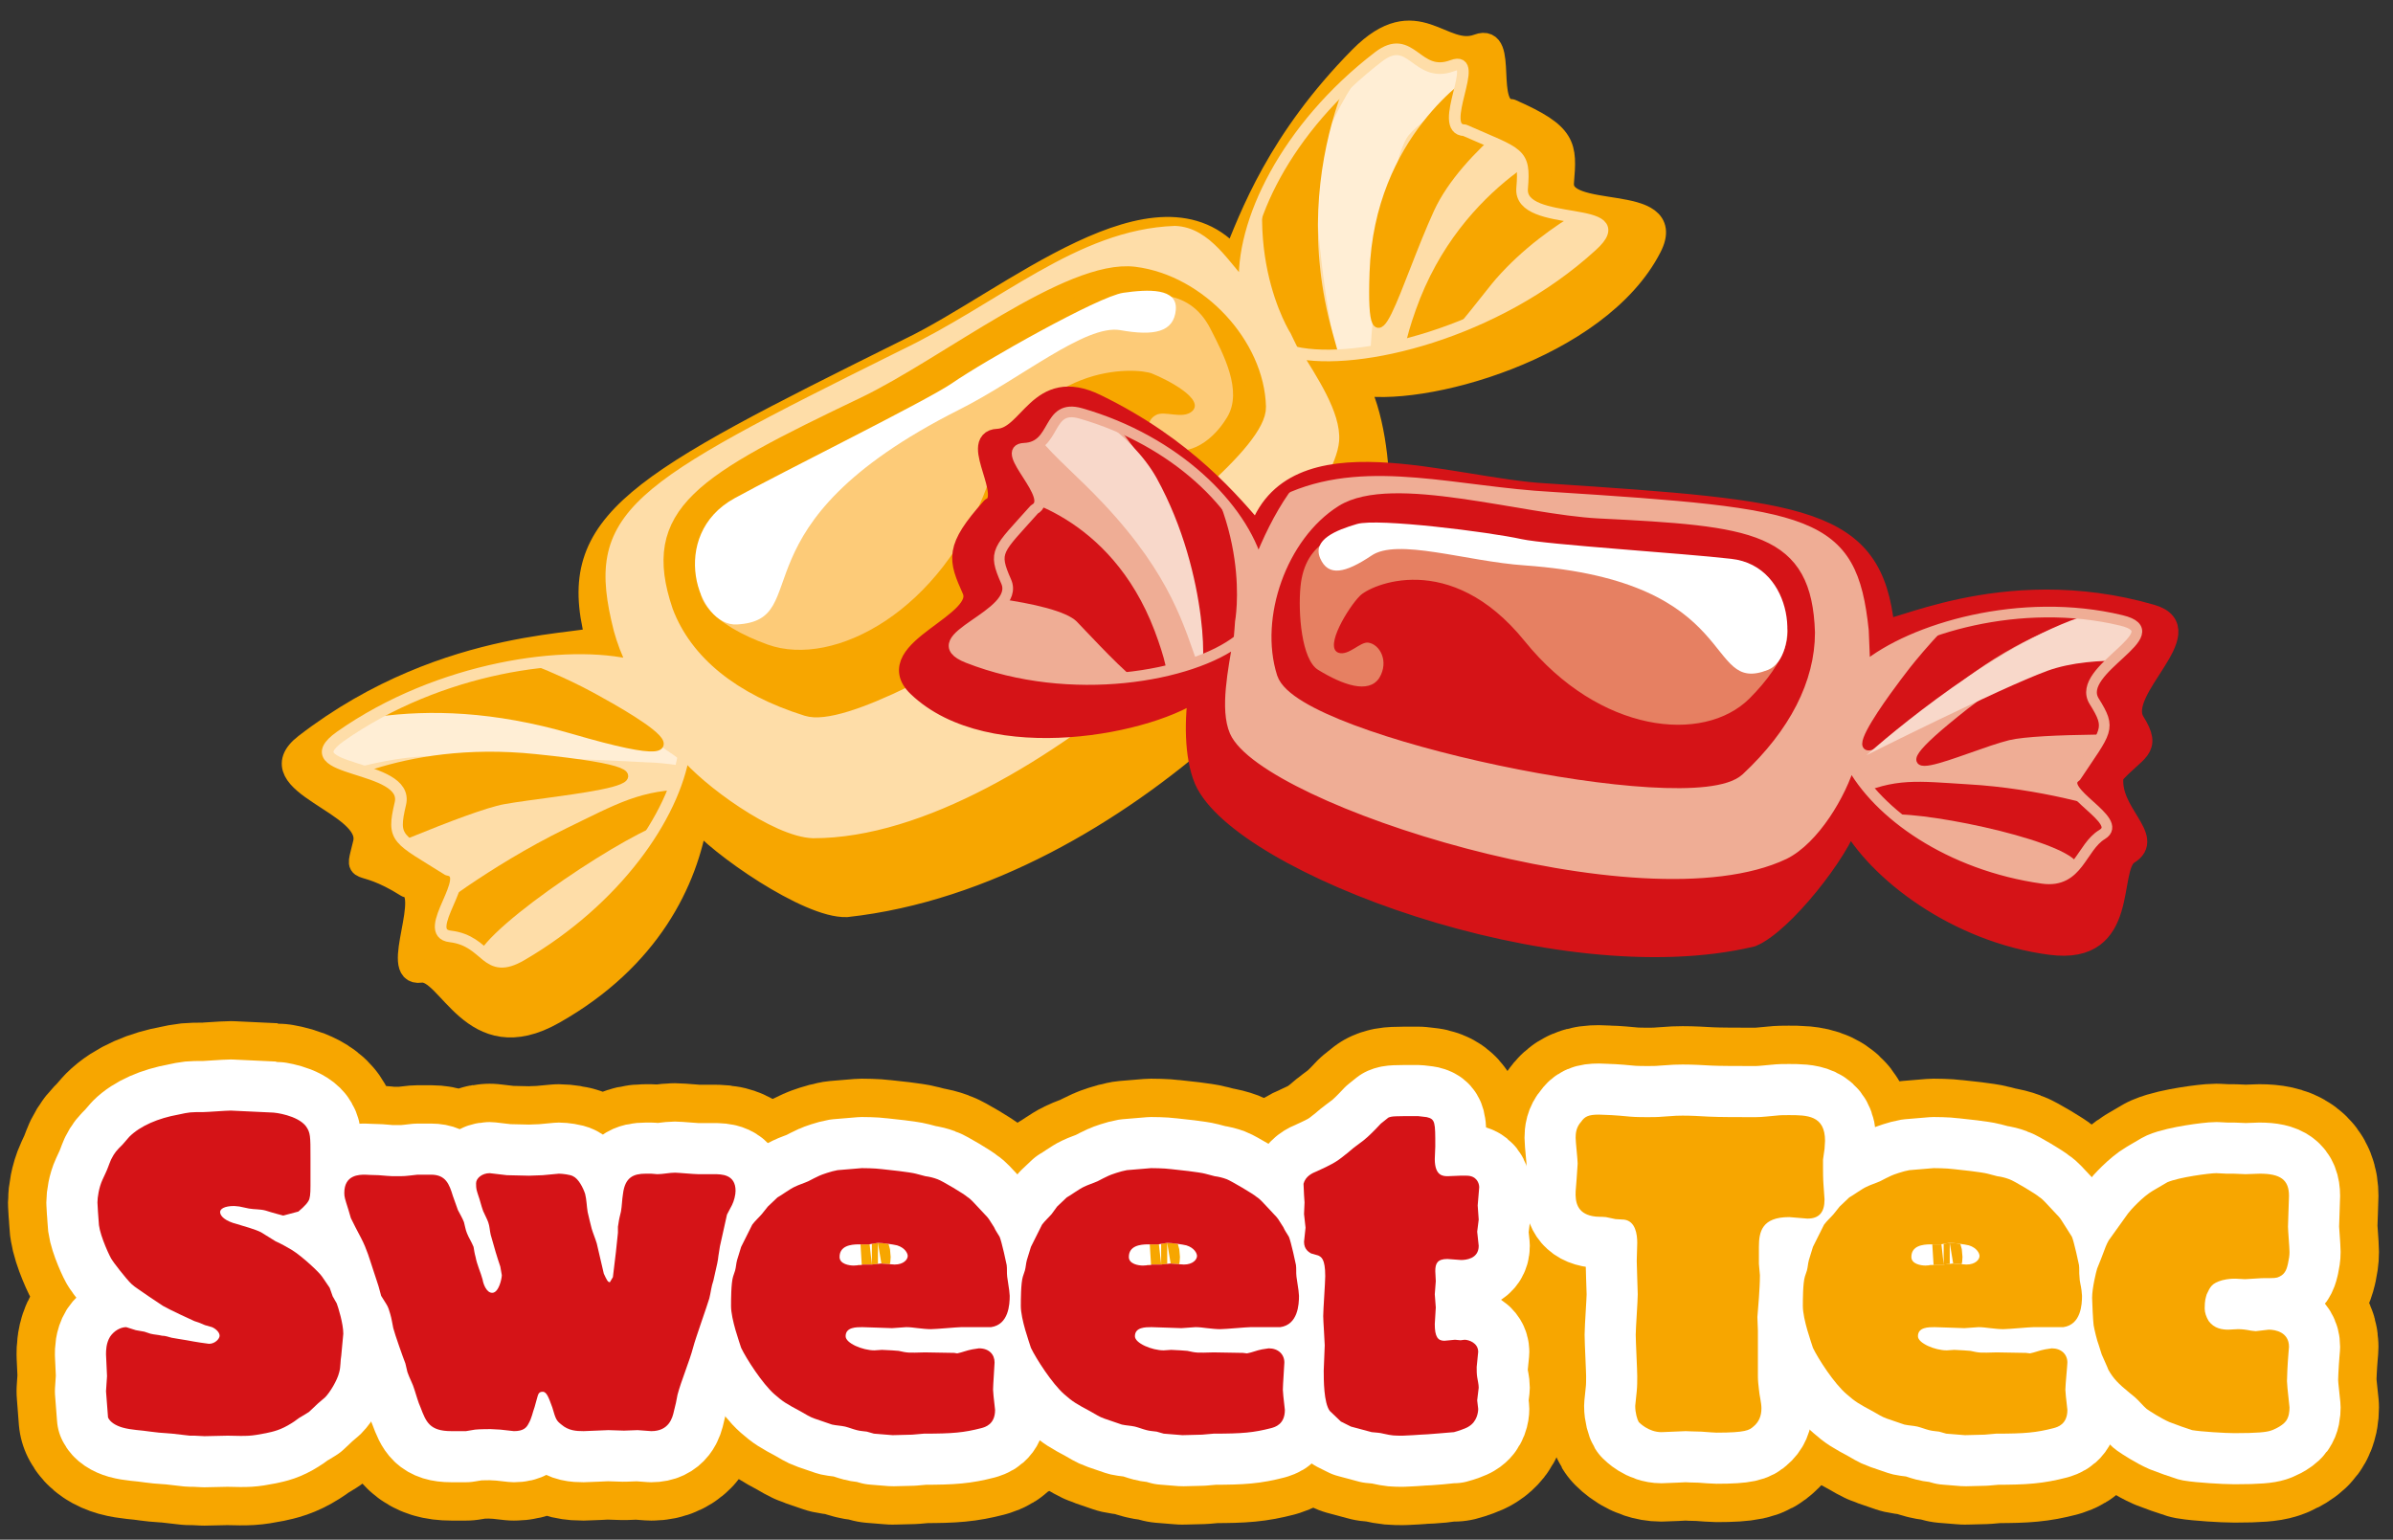 <?xml version="1.0" encoding="utf-8"?>
<!-- Generator: Adobe Illustrator 23.1.0, SVG Export Plug-In . SVG Version: 6.00 Build 0)  -->
<svg version="1.1" id="Ebene_1" xmlns="http://www.w3.org/2000/svg" xmlns:xlink="http://www.w3.org/1999/xlink" x="0px" y="0px"
	 viewBox="0 0 474 305" style="enable-background:new 0 0 474 305;" xml:space="preserve">
<rect x="0" y="0" width="474" height="305" fill="#333333" stroke="none"/>
<style type="text/css">
	.st0{fill-rule:evenodd;clip-rule:evenodd;fill:#F7A600;}
	.st1{fill:none;stroke:#F7A600;stroke-width:35.441;stroke-linecap:round;stroke-linejoin:round;stroke-miterlimit:3.864;}
	.st2{fill-rule:evenodd;clip-rule:evenodd;fill:#FFFFFF;}
	.st3{fill:none;stroke:#FFFFFF;stroke-width:20.25;stroke-linecap:round;stroke-linejoin:round;stroke-miterlimit:3.864;}
	.st4{fill-rule:evenodd;clip-rule:evenodd;fill:#D51317;}
	.st5{fill:#F7A600;}
	.st6{fill:none;stroke:#F7A600;stroke-width:4.545;stroke-linecap:round;stroke-linejoin:round;stroke-miterlimit:3.864;}
	.st7{fill:#FEDDA8;}
	.st8{clip-path:url(#SVGID_2_);fill-rule:evenodd;clip-rule:evenodd;fill:#FFEED5;}
	.st9{clip-path:url(#SVGID_2_);fill-rule:evenodd;clip-rule:evenodd;fill:#F7A600;}
	.st10{clip-path:url(#SVGID_2_);fill:none;stroke:#F7A600;stroke-width:1.648;stroke-miterlimit:3.864;}
	
		.st11{clip-path:url(#SVGID_4_);fill:none;stroke:#FEDDA8;stroke-width:2.301;stroke-linecap:round;stroke-linejoin:round;stroke-miterlimit:3.864;}
	.st12{clip-path:url(#SVGID_4_);fill-rule:evenodd;clip-rule:evenodd;fill:#F7A600;}
	.st13{clip-path:url(#SVGID_4_);fill:none;stroke:#F7A600;stroke-width:3.523;stroke-miterlimit:3.864;}
	.st14{clip-path:url(#SVGID_4_);fill-rule:evenodd;clip-rule:evenodd;fill:#FDCB78;}
	.st15{clip-path:url(#SVGID_4_);fill-rule:evenodd;clip-rule:evenodd;fill:#FFFFFF;}
	.st16{clip-path:url(#SVGID_4_);fill:#D51317;}
	
		.st17{clip-path:url(#SVGID_4_);fill:none;stroke:#D51317;stroke-width:4.11;stroke-linecap:round;stroke-linejoin:round;stroke-miterlimit:3.864;}
	.st18{clip-path:url(#SVGID_4_);fill:#EFAD95;}
	.st19{clip-path:url(#SVGID_6_);fill-rule:evenodd;clip-rule:evenodd;fill:#D51317;}
	.st20{clip-path:url(#SVGID_6_);fill:none;stroke:#D51317;stroke-width:1.487;stroke-miterlimit:3.864;}
	.st21{clip-path:url(#SVGID_6_);fill-rule:evenodd;clip-rule:evenodd;fill:#F8D8CA;}
	
		.st22{clip-path:url(#SVGID_8_);fill:none;stroke:#EFAD95;stroke-width:2.114;stroke-linecap:round;stroke-linejoin:round;stroke-miterlimit:3.864;}
	.st23{clip-path:url(#SVGID_8_);fill-rule:evenodd;clip-rule:evenodd;fill:#D51317;}
	.st24{clip-path:url(#SVGID_8_);fill:none;stroke:#D51317;stroke-width:3.21;stroke-miterlimit:3.864;}
	.st25{clip-path:url(#SVGID_8_);fill-rule:evenodd;clip-rule:evenodd;fill:#E68062;}
	.st26{clip-path:url(#SVGID_8_);fill-rule:evenodd;clip-rule:evenodd;fill:#FFFFFF;}
</style>
<g>
	<path class="st0" d="M25,262.9c-1.1,0-2.4,0.7-3.2,1.9c-0.8,1.3-0.8,2.8-0.8,3.5l0.2,4.3l-0.2,3l0.4,5.2c0.4,0.9,1.5,1.6,2.9,2
		c1.8,0.5,3.6,0.5,5.5,0.8l1.7,0.2c0.9,0.1,1.8,0.1,2.6,0.2l3.5,0.4h0.9l2,0.1c0.7,0,3.9-0.1,4.6-0.1c4.1,0.1,4.5,0.1,7.6-0.5
		c1.4-0.3,2.9-0.6,5.1-2c0.7-0.4,1.3-1,2.1-1.4l1.3-0.8L63,278l1.4-1.2c0.9-0.9,2.4-3.3,2.8-5c0.3-1.1,0.2-2.2,0.4-3.3l0.4-4.3
		c0-2-1-5.2-1.3-6l-0.8-1.4l-0.6-1.7l-1.5-2.2c-0.5-0.8-3.9-4-6-5.3c-1-0.6-2.1-1.2-3.2-1.7c-1-0.6-1.9-1.2-2.9-1.8
		c-1.2-0.6-3.1-1.1-4.7-1.6c-2.4-0.6-3.4-1.6-3.4-2.4c0-0.6,0.8-1.2,2.8-1.2l1,0.1l1.9,0.4c1.1,0.2,2.2,0.1,3.3,0.4
		c1.2,0.4,3.5,1,3.5,1l3-0.8c0.1-0.1,1.5-1.2,2-2.1c0.3-0.5,0.4-1.3,0.4-3v-5.5c0-4.4,0-5-0.9-6.3c-1.7-2.2-6.2-2.7-6.4-2.7
		l-8.5-0.4c-0.9,0-4.7,0.3-5.5,0.3c-2.5,0-2.6,0-4.9,0.5c-3.9,0.7-7.5,2.2-9.7,4.4l-1.3,1.5c-1.2,1.2-1.6,1.6-2.3,3
		c-0.4,0.9-0.7,1.9-1.1,2.7l-0.6,1.3c-0.7,1.5-1,3.5-1,4.5l0.1,1.8c0.1,0.9,0.1,1.8,0.2,2.7c0.3,2.3,2.2,6.4,2.6,6.9
		c0,0.1,2.8,3.8,3.9,4.8c0.5,0.5,1.8,1.3,3.5,2.5l2.7,1.8c1.2,0.7,5.5,2.7,6.2,3l0.9,0.3l1.2,0.5l1.4,0.4c0.7,0.3,1.5,1,1.5,1.7
		c0,0.6-0.9,1.6-2.1,1.6c-0.2,0-2.9-0.4-4.4-0.7c-1.1-0.2-2-0.3-3-0.5c-0.7-0.2-1.3-0.4-1.9-0.4c-0.8-0.2-1.5-0.2-2.3-0.4l-1.2-0.4
		l-1.7-0.3L25,262.9"/>
	<path class="st1" d="M25,262.9c-1.1,0-2.4,0.7-3.2,1.9c-0.8,1.3-0.8,2.8-0.8,3.5l0.2,4.3l-0.2,3l0.4,5.2c0.4,0.9,1.5,1.6,2.9,2
		c1.8,0.5,3.6,0.5,5.5,0.8l1.7,0.2c0.9,0.1,1.8,0.1,2.6,0.2l3.5,0.4h0.9l2,0.1c0.7,0,3.9-0.1,4.6-0.1c4.1,0.1,4.5,0.1,7.6-0.5
		c1.4-0.3,2.9-0.6,5.1-2c0.7-0.4,1.3-1,2.1-1.4l1.3-0.8L63,278l1.4-1.2c0.9-0.9,2.4-3.3,2.8-5c0.3-1.1,0.2-2.2,0.4-3.3l0.4-4.3
		c0-2-1-5.2-1.3-6l-0.8-1.4l-0.6-1.7l-1.5-2.2c-0.5-0.8-3.9-4-6-5.3c-1-0.6-2.1-1.2-3.2-1.7c-1-0.6-1.9-1.2-2.9-1.8
		c-1.2-0.6-3.1-1.1-4.7-1.6c-2.4-0.6-3.4-1.6-3.4-2.4c0-0.6,0.8-1.2,2.8-1.2l1,0.1l1.9,0.4c1.1,0.2,2.2,0.1,3.3,0.4
		c1.2,0.4,3.5,1,3.5,1l3-0.8c0.1-0.1,1.5-1.2,2-2.1c0.3-0.5,0.4-1.3,0.4-3v-5.5c0-4.4,0-5-0.9-6.3c-1.7-2.2-6.2-2.7-6.4-2.7
		l-8.5-0.4c-0.9,0-4.7,0.3-5.5,0.3c-2.5,0-2.6,0-4.9,0.5c-3.9,0.7-7.5,2.2-9.7,4.4l-1.3,1.5c-1.2,1.2-1.6,1.6-2.3,3
		c-0.4,0.9-0.7,1.9-1.1,2.7l-0.6,1.3c-0.7,1.5-1,3.5-1,4.5l0.1,1.8c0.1,0.9,0.1,1.8,0.2,2.7c0.3,2.3,2.2,6.4,2.6,6.9
		c0,0.1,2.8,3.8,3.9,4.8c0.5,0.5,1.8,1.3,3.5,2.5l2.7,1.8c1.2,0.7,5.5,2.7,6.2,3l0.9,0.3l1.2,0.5l1.4,0.4c0.7,0.3,1.5,1,1.5,1.7
		c0,0.6-0.9,1.6-2.1,1.6c-0.2,0-2.9-0.4-4.4-0.7c-1.1-0.2-2-0.3-3-0.5c-0.7-0.2-1.3-0.4-1.9-0.4c-0.8-0.2-1.5-0.2-2.3-0.4l-1.2-0.4
		l-1.7-0.3L25,262.9L25,262.9z"/>
	<path class="st0" d="M73.9,251.5c0.2,0.7,1.2,3.5,1.3,4.1l0.3,1.1l1,1.6c0.4,0.6,0.6,1.3,0.8,2c0.3,1,0.4,1.9,0.6,2.8
		c0.3,1.2,2,6,2.4,7l0.4,1.7c0.4,1.2,1.1,2.4,1.4,3.5c0.4,1.2,0.7,2.4,1.2,3.5c1.1,2.9,1.8,4.7,6.1,4.7h2.9l1.8-0.3
		c0.8-0.1,3.1-0.1,3.1-0.1l1.9,0.1c0.9,0.1,2.7,0.3,2.7,0.3c1.9,0,2.5-0.7,2.9-1.5c0.6-1,0.8-2.2,1.2-3.3l0.5-1.8
		c0.2-0.7,0.3-1.2,1.1-1.2c0.8,0,1.2,1.2,1.9,3.1c0.7,2.4,0.8,2.6,1.8,3.4c1.4,1.2,2.9,1.3,4.4,1.3c0.8,0,4.2-0.2,4.9-0.2l3.1,0.1
		l2.7-0.1l2.7,0.2c3.5,0,4.2-2.6,4.5-4c0.3-1.1,0.5-2.1,0.7-3.2c0.7-2.7,2.4-6.7,3.1-9.4c0.4-1.6,2.8-8.3,3.2-9.7
		c0.3-1.2,0.4-2.4,0.8-3.5c0.8-3.5,0.9-3.9,1-4.9l0.3-1.9l1.4-6.3l1-1.9c0.4-0.8,0.7-2,0.7-2.8c0-3.3-2.8-3.3-4.3-3.3h-3.1
		c-0.8,0-4-0.3-4.6-0.3c-1.1,0-2.4,0.3-3.5,0.3l-1.2-0.1h-1.1c-2.4,0-4.1,0.7-4.5,4c-0.2,1.2-0.2,2.4-0.4,3.5
		c-0.2,0.8-0.4,1.6-0.5,2.4l-0.1,0.6v1.2l-0.2,1.9L122,248l-0.6,5l-0.6,1c-0.4,0-0.6-0.4-1.2-1.7l-1.4-6c-0.3-1-0.7-1.9-1-2.9
		l-0.4-1.6l-0.4-1.7c-0.2-1.2-0.2-2.4-0.5-3.6c-0.4-1.2-1.3-3-2.4-3.5c-0.5-0.3-2.1-0.5-2.8-0.5l-3.2,0.3c-0.9,0-1.8,0.1-2.7,0.1
		c-0.7,0-3.8-0.1-4.4-0.1l-3.4-0.4c-1.5,0-2.7,1-2.7,2c0,1.2,0.1,1.3,0.4,2.3c0.4,1.1,0.6,2.1,1,3.2c0.3,0.7,0.7,1.4,1,2.2
		c0.3,0.8,0.3,1.7,0.5,2.5l1,3.5c0.3,1,0.6,1.9,0.9,2.8l0.3,1.7c0,0.7-0.6,3.5-1.9,3.5c-1.2,0-1.8-1.9-1.9-2.6
		c-0.4-1.5-1.1-2.9-1.4-4.5c-0.2-0.7-0.3-1.4-0.4-2c-0.4-1-1-1.9-1.3-2.7c-0.3-0.7-0.4-1.5-0.6-2.2c-0.3-0.8-0.8-1.6-1.2-2.4
		c-0.3-0.9-0.7-1.9-1-2.8c-0.7-2.3-1.4-4.2-4.3-4.2h-2.7c-1.1,0.1-2.2,0.3-3.4,0.3h-1.5c-0.4,0-1.6-0.1-2.8-0.2
		c-1.2,0-2.3-0.1-2.7-0.1c-1.1,0-4.1,0-4.1,3.6c0,0.8,0.1,1.1,0.8,3.3l0.5,1.7l0.9,1.8c0.4,0.7,0.8,1.6,1.1,2.1
		C72.7,247.5,73.2,249.4,73.9,251.5"/>
	<path class="st1" d="M73.9,251.5c0.2,0.7,1.2,3.5,1.3,4.1l0.3,1.1l1,1.6c0.4,0.6,0.6,1.3,0.8,2c0.3,1,0.4,1.9,0.6,2.8
		c0.3,1.2,2,6,2.4,7l0.4,1.7c0.4,1.2,1.1,2.4,1.4,3.5c0.4,1.2,0.7,2.4,1.2,3.5c1.1,2.9,1.8,4.7,6.1,4.7h2.9l1.8-0.3
		c0.8-0.1,3.1-0.1,3.1-0.1l1.9,0.1c0.9,0.1,2.7,0.3,2.7,0.3c1.9,0,2.5-0.7,2.9-1.5c0.6-1,0.8-2.2,1.2-3.3l0.5-1.8
		c0.2-0.7,0.3-1.2,1.1-1.2c0.8,0,1.2,1.2,1.9,3.1c0.7,2.4,0.8,2.6,1.8,3.4c1.4,1.2,2.9,1.3,4.4,1.3c0.8,0,4.2-0.2,4.9-0.2l3.1,0.1
		l2.7-0.1l2.7,0.2c3.5,0,4.2-2.6,4.5-4c0.3-1.1,0.5-2.1,0.7-3.2c0.7-2.7,2.4-6.7,3.1-9.4c0.4-1.6,2.8-8.3,3.2-9.7
		c0.3-1.2,0.4-2.4,0.8-3.5c0.8-3.5,0.9-3.9,1-4.9l0.3-1.9l1.4-6.3l1-1.9c0.4-0.8,0.7-2,0.7-2.8c0-3.3-2.8-3.3-4.3-3.3h-3.1
		c-0.8,0-4-0.3-4.6-0.3c-1.1,0-2.4,0.3-3.5,0.3l-1.2-0.1h-1.1c-2.4,0-4.1,0.7-4.5,4c-0.2,1.2-0.2,2.4-0.4,3.5
		c-0.2,0.8-0.4,1.6-0.5,2.4l-0.1,0.6v1.2l-0.2,1.9L122,248l-0.6,5l-0.6,1c-0.4,0-0.6-0.4-1.2-1.7l-1.4-6c-0.3-1-0.7-1.9-1-2.9
		l-0.4-1.6l-0.4-1.7c-0.2-1.2-0.2-2.4-0.5-3.6c-0.4-1.2-1.3-3-2.4-3.5c-0.5-0.3-2.1-0.5-2.8-0.5l-3.2,0.3c-0.9,0-1.8,0.1-2.7,0.1
		c-0.7,0-3.8-0.1-4.4-0.1l-3.4-0.4c-1.5,0-2.7,1-2.7,2c0,1.2,0.1,1.3,0.4,2.3c0.4,1.1,0.6,2.1,1,3.2c0.3,0.7,0.7,1.4,1,2.2
		c0.3,0.8,0.3,1.7,0.5,2.5l1,3.5c0.3,1,0.6,1.9,0.9,2.8l0.3,1.7c0,0.7-0.6,3.5-1.9,3.5c-1.2,0-1.8-1.9-1.9-2.6
		c-0.4-1.5-1.1-2.9-1.4-4.5c-0.2-0.7-0.3-1.4-0.4-2c-0.4-1-1-1.9-1.3-2.7c-0.3-0.7-0.4-1.5-0.6-2.2c-0.3-0.8-0.8-1.6-1.2-2.4
		c-0.3-0.9-0.7-1.9-1-2.8c-0.7-2.3-1.4-4.2-4.3-4.2h-2.7c-1.1,0.1-2.2,0.3-3.4,0.3h-1.5c-0.4,0-1.6-0.1-2.8-0.2
		c-1.2,0-2.3-0.1-2.7-0.1c-1.1,0-4.1,0-4.1,3.6c0,0.8,0.1,1.1,0.8,3.3l0.5,1.7l0.9,1.8c0.4,0.7,0.8,1.6,1.1,2.1
		C72.7,247.5,73.2,249.4,73.9,251.5z"/>
	<path class="st0" d="M189,268c-0.9,0-5-0.1-5.8-0.1c-3.4,0.1-3.4,0.1-5.2-0.3l-1.3-0.1l-2-0.1l-1.5,0.1c-2.3,0-5.7-1.4-5.7-2.8
		c0-1.8,2.1-1.8,3.3-1.8c1,0,5.1,0.2,5.9,0.2l2.8-0.2c0.7,0,1.5,0.1,2.3,0.2c0.9,0.1,1.8,0.2,2.6,0.2c1,0,5.2-0.4,6-0.4h5.9
		c3.5-0.5,3.7-4.5,3.7-6.2l-0.1-1.1c-0.1-0.9-0.3-1.8-0.4-2.7c-0.1-0.8,0-1.6-0.1-2.3c0-0.1-1-4.7-1.4-5.6c-0.4-0.7-0.8-1.2-1.1-1.9
		c-1-1.6-1.1-1.8-1.8-2.5l-1.4-1.5c-0.7-0.7-1.3-1.5-2.1-2c-0.5-0.5-5-3.2-5.9-3.5c-0.8-0.3-1.6-0.5-2.4-0.6l-1.9-0.5
		c-1.1-0.3-5.6-0.8-6.7-0.9c-1.5-0.2-3.9-0.2-4-0.2l-4.8,0.4c-1.2,0.2-3.2,0.9-3.6,1.1c-0.7,0.3-1.4,0.7-2.2,1.1
		c-0.9,0.4-1.9,0.7-2.7,1.1c-0.9,0.4-2.8,1.8-3.4,2.1l-1.9,1.8l-1.2,1.5c-0.6,0.7-1.3,1.3-1.9,2.1l-2.2,4.4l-0.8,2.6
		c-0.2,0.7-0.2,1.4-0.4,2.1l-0.4,1.2c-0.4,1.3-0.4,4.7-0.4,5.8c0,2.7,1.7,7.3,2,8.3c1,2.1,4.2,7.1,6.6,9.2c1.7,1.5,2.4,1.9,5.2,3.4
		c0.9,0.5,1.8,1.1,2.7,1.4l3.5,1.2c0.9,0.2,1.7,0.2,2.6,0.4c0.8,0.2,1.5,0.5,2.3,0.7c0.7,0.2,1.4,0.2,2,0.3l1.4,0.4l3.7,0.3l3.9-0.1
		l2.3-0.2c5.7,0,7.9-0.2,11.4-1.1c0.7-0.2,2.7-0.7,2.7-3.6c0-0.1-0.2-1.9-0.3-2.7l-0.1-1.3c0-0.9,0.3-4.9,0.3-5.4
		c0-1.6-1.1-2.8-3.1-2.8l-1.3,0.2c-1.1,0.2-2,0.6-3,0.8 M170.7,250.6l-1.6,0.1c-0.9,0-2.8-0.3-2.8-1.7c0-2.2,2.2-2.5,3.8-2.5h2
		l1.8-0.3c0.8,0,3,0.3,3.8,0.5c1.6,0.5,2.1,1.6,2.1,2.1c0,0.7-0.8,1.7-2.6,1.7l-2.7-0.2l-1.8,0.2H170.7z"/>
	<path class="st1" d="M189,268c-0.9,0-5-0.1-5.8-0.1c-3.4,0.1-3.4,0.1-5.2-0.3l-1.3-0.1l-2-0.1l-1.5,0.1c-2.3,0-5.7-1.4-5.7-2.8
		c0-1.8,2.1-1.8,3.3-1.8c1,0,5.1,0.2,5.9,0.2l2.8-0.2c0.7,0,1.5,0.1,2.3,0.2c0.9,0.1,1.8,0.2,2.6,0.2c1,0,5.2-0.4,6-0.4h5.9
		c3.5-0.5,3.7-4.5,3.7-6.2l-0.1-1.1c-0.1-0.9-0.3-1.8-0.4-2.7c-0.1-0.8,0-1.6-0.1-2.3c0-0.1-1-4.7-1.4-5.6c-0.4-0.7-0.8-1.2-1.1-1.9
		c-1-1.6-1.1-1.8-1.8-2.5l-1.4-1.5c-0.7-0.7-1.3-1.5-2.1-2c-0.5-0.5-5-3.2-5.9-3.5c-0.8-0.3-1.6-0.5-2.4-0.6l-1.9-0.5
		c-1.1-0.3-5.6-0.8-6.7-0.9c-1.5-0.2-3.9-0.2-4-0.2l-4.8,0.4c-1.2,0.2-3.2,0.9-3.6,1.1c-0.7,0.3-1.4,0.7-2.2,1.1
		c-0.9,0.4-1.9,0.7-2.7,1.1c-0.9,0.4-2.8,1.8-3.4,2.1l-1.9,1.8l-1.2,1.5c-0.6,0.7-1.3,1.3-1.9,2.1l-2.2,4.4l-0.8,2.6
		c-0.2,0.7-0.2,1.4-0.4,2.1l-0.4,1.2c-0.4,1.3-0.4,4.7-0.4,5.8c0,2.7,1.7,7.3,2,8.3c1,2.1,4.2,7.1,6.6,9.2c1.7,1.5,2.4,1.9,5.2,3.4
		c0.9,0.5,1.8,1.1,2.7,1.4l3.5,1.2c0.9,0.2,1.7,0.2,2.6,0.4c0.8,0.2,1.5,0.5,2.3,0.7c0.7,0.2,1.4,0.2,2,0.3l1.4,0.4l3.7,0.3l3.9-0.1
		l2.3-0.2c5.7,0,7.9-0.2,11.4-1.1c0.7-0.2,2.7-0.7,2.7-3.6c0-0.1-0.2-1.9-0.3-2.7l-0.1-1.3c0-0.9,0.3-4.9,0.3-5.4
		c0-1.6-1.1-2.8-3.1-2.8l-1.3,0.2c-1.1,0.2-2,0.6-3,0.8H189z M170.7,250.6l-1.6,0.1c-0.9,0-2.8-0.3-2.8-1.7c0-2.2,2.2-2.5,3.8-2.5h2
		l1.8-0.3c0.8,0,3,0.3,3.8,0.5c1.6,0.5,2.1,1.6,2.1,2.1c0,0.7-0.8,1.7-2.6,1.7l-2.7-0.2l-1.8,0.2H170.7z"/>
	<path class="st0" d="M246.2,268c-0.9,0-5.1-0.1-5.8-0.1c-3.4,0.1-3.4,0.1-5.2-0.3l-1.3-0.1l-1.9-0.1l-1.5,0.1
		c-2.3,0-5.7-1.4-5.7-2.8c0-1.8,2.1-1.8,3.3-1.8c1,0,5.1,0.2,5.9,0.2l2.8-0.2c0.7,0,1.5,0.1,2.3,0.2c0.9,0.1,1.8,0.2,2.6,0.2
		c1,0,5.2-0.4,6-0.4h5.9c3.5-0.5,3.7-4.5,3.7-6.2l-0.1-1.1c-0.1-0.9-0.3-1.8-0.4-2.7c-0.1-0.8,0-1.6-0.1-2.3c0-0.1-1-4.7-1.4-5.6
		c-0.4-0.7-0.8-1.2-1.1-1.9c-1-1.6-1.1-1.8-1.8-2.5l-1.4-1.5c-0.7-0.7-1.3-1.5-2.1-2c-0.5-0.5-5.1-3.2-5.9-3.5
		c-0.8-0.3-1.6-0.5-2.4-0.6l-1.9-0.5c-1.1-0.3-5.6-0.8-6.7-0.9c-1.5-0.2-3.9-0.2-4-0.2l-4.8,0.4c-1.2,0.2-3.2,0.9-3.6,1.1
		c-0.7,0.3-1.4,0.7-2.2,1.1c-0.9,0.4-1.9,0.7-2.7,1.1c-0.9,0.4-2.8,1.8-3.4,2.1l-1.9,1.8l-1.1,1.5c-0.6,0.7-1.3,1.3-1.9,2.1
		l-2.2,4.4l-0.8,2.6c-0.2,0.7-0.2,1.4-0.4,2.1l-0.4,1.2c-0.4,1.3-0.4,4.7-0.4,5.8c0,2.7,1.7,7.3,2,8.3c1,2.1,4.2,7.1,6.6,9.2
		c1.7,1.5,2.4,1.9,5.2,3.4c0.9,0.5,1.8,1.1,2.7,1.4l3.5,1.2c0.9,0.2,1.7,0.2,2.6,0.4c0.8,0.2,1.5,0.5,2.3,0.7c0.7,0.2,1.4,0.2,2,0.3
		l1.4,0.4l3.7,0.3l3.9-0.1l2.3-0.2c5.7,0,7.9-0.2,11.4-1.1c0.7-0.2,2.7-0.7,2.7-3.6c0-0.1-0.2-1.9-0.3-2.7l-0.1-1.3
		c0-0.9,0.3-4.9,0.3-5.4c0-1.6-1.2-2.8-3.1-2.8l-1.3,0.2c-1.1,0.2-1.9,0.6-3,0.8 M228,250.6l-1.6,0.1c-0.9,0-2.8-0.3-2.8-1.7
		c0-2.2,2.2-2.5,3.8-2.5h2l1.8-0.3c0.8,0,3,0.3,3.8,0.5c1.6,0.5,2.1,1.6,2.1,2.1c0,0.7-0.8,1.7-2.6,1.7l-2.7-0.2l-1.8,0.2H228z"/>
	<path class="st1" d="M246.2,268c-0.9,0-5.1-0.1-5.8-0.1c-3.4,0.1-3.4,0.1-5.2-0.3l-1.3-0.1l-1.9-0.1l-1.5,0.1
		c-2.3,0-5.7-1.4-5.7-2.8c0-1.8,2.1-1.8,3.3-1.8c1,0,5.1,0.2,5.9,0.2l2.8-0.2c0.7,0,1.5,0.1,2.3,0.2c0.9,0.1,1.8,0.2,2.6,0.2
		c1,0,5.2-0.4,6-0.4h5.9c3.5-0.5,3.7-4.5,3.7-6.2l-0.1-1.1c-0.1-0.9-0.3-1.8-0.4-2.7c-0.1-0.8,0-1.6-0.1-2.3c0-0.1-1-4.7-1.4-5.6
		c-0.4-0.7-0.8-1.2-1.1-1.9c-1-1.6-1.1-1.8-1.8-2.5l-1.4-1.5c-0.7-0.7-1.3-1.5-2.1-2c-0.5-0.5-5.1-3.2-5.9-3.5
		c-0.8-0.3-1.6-0.5-2.4-0.6l-1.9-0.5c-1.1-0.3-5.6-0.8-6.7-0.9c-1.5-0.2-3.9-0.2-4-0.2l-4.8,0.4c-1.2,0.2-3.2,0.9-3.6,1.1
		c-0.7,0.3-1.4,0.7-2.2,1.1c-0.9,0.4-1.9,0.7-2.7,1.1c-0.9,0.4-2.8,1.8-3.4,2.1l-1.9,1.8l-1.1,1.5c-0.6,0.7-1.3,1.3-1.9,2.1
		l-2.2,4.4l-0.8,2.6c-0.2,0.7-0.2,1.4-0.4,2.1l-0.4,1.2c-0.4,1.3-0.4,4.7-0.4,5.8c0,2.7,1.7,7.3,2,8.3c1,2.1,4.2,7.1,6.6,9.2
		c1.7,1.5,2.4,1.9,5.2,3.4c0.9,0.5,1.8,1.1,2.7,1.4l3.5,1.2c0.9,0.2,1.7,0.2,2.6,0.4c0.8,0.2,1.5,0.5,2.3,0.7c0.7,0.2,1.4,0.2,2,0.3
		l1.4,0.4l3.7,0.3l3.9-0.1l2.3-0.2c5.7,0,7.9-0.2,11.4-1.1c0.7-0.2,2.7-0.7,2.7-3.6c0-0.1-0.2-1.9-0.3-2.7l-0.1-1.3
		c0-0.9,0.3-4.9,0.3-5.4c0-1.6-1.2-2.8-3.1-2.8l-1.3,0.2c-1.1,0.2-1.9,0.6-3,0.8H246.2z M228,250.6l-1.6,0.1c-0.9,0-2.8-0.3-2.8-1.7
		c0-2.2,2.2-2.5,3.8-2.5h2l1.8-0.3c0.8,0,3,0.3,3.8,0.5c1.6,0.5,2.1,1.6,2.1,2.1c0,0.7-0.8,1.7-2.6,1.7l-2.7-0.2l-1.8,0.2H228z"/>
	<path class="st0" d="M258.3,236.7l0.1,1.5l-0.1,2.3l0.3,2.7l-0.3,2.8c0,1.6,1.1,2.1,1.4,2.3l1.4,0.4c0.6,0.3,1.4,0.6,1.4,4.1
		c0,1.2-0.4,6.7-0.4,7.9c0,0.9,0.3,5.1,0.3,5.8c0,0.8-0.2,4.3-0.2,5c0,1.8,0,6.4,1.2,8l2.2,2.1l2,1l4.1,1.1c0.8,0.1,1.6,0.1,2.3,0.3
		c1.8,0.4,2.1,0.4,3.9,0.4l2-0.1l1.5-0.1c1.1,0,6.4-0.5,6.6-0.5c0.8-0.2,2.5-0.8,2.9-1.1c1.7-1,1.9-2.9,1.9-3.5l-0.2-1.7l0.3-2.5
		c0-0.7-0.2-1.4-0.3-2.1c-0.1-0.6-0.1-1.3-0.1-2l0.3-3c0-1.8-1.9-2.4-2.7-2.4l-0.8,0.1l-1.1-0.1l-2.1,0.2c-1.3,0-1.9-0.8-1.9-3.3
		l0.2-3.3l-0.2-2.6l0.2-2.6l-0.1-2c0-1.5,0.4-2.4,2.4-2.4l2.7,0.2c0.9,0,3.5-0.2,3.5-2.8l-0.3-2.8l0.3-2.4l-0.2-2.8l0.3-3.6
		c0-0.8-0.5-2.3-2.5-2.3h-1.3l-2.4,0.1c-0.9,0-2.6,0-2.6-3.4l0.1-2.5c0-4.8,0-5.4-1.7-5.8l-1.7-0.2c-4.7,0-5.2,0-5.9,0.3l-1.5,1.2
		c-1.1,1.2-2.5,2.6-3.4,3.3l-1.6,1.2c-0.7,0.5-1.4,1.2-2.1,1.7c-1.8,1.5-2.9,2-5.5,3.2c-1,0.4-2.3,1-2.7,2.5L258.3,236.7"/>
	<path class="st1" d="M258.3,236.7l0.1,1.5l-0.1,2.3l0.3,2.7l-0.3,2.8c0,1.6,1.1,2.1,1.4,2.3l1.4,0.4c0.6,0.3,1.4,0.6,1.4,4.1
		c0,1.2-0.4,6.7-0.4,7.9c0,0.9,0.3,5.1,0.3,5.8c0,0.8-0.2,4.3-0.2,5c0,1.8,0,6.4,1.2,8l2.2,2.1l2,1l4.1,1.1c0.8,0.1,1.6,0.1,2.3,0.3
		c1.8,0.4,2.1,0.4,3.9,0.4l2-0.1l1.5-0.1c1.1,0,6.4-0.5,6.6-0.5c0.8-0.2,2.5-0.8,2.9-1.1c1.7-1,1.9-2.9,1.9-3.5l-0.2-1.7l0.3-2.5
		c0-0.7-0.2-1.4-0.3-2.1c-0.1-0.6-0.1-1.3-0.1-2l0.3-3c0-1.8-1.9-2.4-2.7-2.4l-0.8,0.1l-1.1-0.1l-2.1,0.2c-1.3,0-1.9-0.8-1.9-3.3
		l0.2-3.3l-0.2-2.6l0.2-2.6l-0.1-2c0-1.5,0.4-2.4,2.4-2.4l2.7,0.2c0.9,0,3.5-0.2,3.5-2.8l-0.3-2.8l0.3-2.4l-0.2-2.8l0.3-3.6
		c0-0.8-0.5-2.3-2.5-2.3h-1.3l-2.4,0.1c-0.9,0-2.6,0-2.6-3.4l0.1-2.5c0-4.8,0-5.4-1.7-5.8l-1.7-0.2c-4.7,0-5.2,0-5.9,0.3l-1.5,1.2
		c-1.1,1.2-2.5,2.6-3.4,3.3l-1.6,1.2c-0.7,0.5-1.4,1.2-2.1,1.7c-1.8,1.5-2.9,2-5.5,3.2c-1,0.4-2.3,1-2.7,2.5L258.3,236.7z"/>
	<path class="st0" d="M312.1,236c-0.1,2.1,0.3,4.3,3.3,4.9c0.9,0.2,1.8,0.1,2.7,0.2l1.9,0.4l1.7,0.1c2.3,0.3,2.6,3,2.6,4.6l-0.1,3.6
		c0,1.1,0.2,5.8,0.2,6.6c0,1.3-0.4,6.8-0.4,8c0,1.3,0.3,7,0.3,8.2c0,1,0,2-0.1,3c-0.1,1-0.3,2.9-0.3,2.9c0,1.4,0.4,2.7,0.7,3.2
		c0.1,0.1,1.9,2,4.5,2c0.8,0,4.1-0.2,4.8-0.2c0.5,0,1.8,0.1,3.1,0.1c1.3,0.1,2.7,0.2,3,0.2c5.8,0,6.5-0.5,7.3-1.2
		c1.1-0.9,1.6-2.1,1.6-3.6c0-1.2-0.4-2.5-0.5-3.8c-0.1-0.8-0.2-1.7-0.2-2.6v-9l-0.1-2.7l0.3-3.8c0.1-1.5,0.2-3,0.2-4.5l-0.2-2.2V247
		c0-3,0.6-5.9,6-5.9l3.6,0.3c2.3,0,3.4-1.2,3.4-3.8l-0.2-2.8c-0.1-1.1-0.1-3.1-0.1-3.4v-1.7c0.1-0.7,0.2-1.4,0.3-2.1l0.1-1.6
		c0-5.1-3.6-5.1-7.2-5.1c-0.8,0-1.7,0-2.5,0.1c-1.3,0.1-2.7,0.3-4,0.3h-0.9c-2,0-6.6,0-8.4-0.1c-1.8-0.1-3.5-0.2-5.2-0.2
		c-0.9,0-1.2,0-3.9,0.2c-1.1,0.1-2.1,0.1-3.1,0.1c-0.4,0-2.4,0-3.4-0.1c-2-0.2-2.3-0.2-3.7-0.3c-0.8,0-1.7-0.1-2.5-0.1
		c-2.1,0-2.8,0.4-3.5,1.4c-1,1.1-1.1,2.3-1.1,3.2c0,0.8,0.4,4.3,0.4,5.1l-0.2,3"/>
	<path class="st1" d="M312.1,236c-0.1,2.1,0.3,4.3,3.3,4.9c0.9,0.2,1.8,0.1,2.7,0.2l1.9,0.4l1.7,0.1c2.3,0.3,2.6,3,2.6,4.6l-0.1,3.6
		c0,1.1,0.2,5.8,0.2,6.6c0,1.3-0.4,6.8-0.4,8c0,1.3,0.3,7,0.3,8.2c0,1,0,2-0.1,3c-0.1,1-0.3,2.9-0.3,2.9c0,1.4,0.4,2.7,0.7,3.2
		c0.1,0.1,1.9,2,4.5,2c0.8,0,4.1-0.2,4.8-0.2c0.5,0,1.8,0.1,3.1,0.1c1.3,0.1,2.7,0.2,3,0.2c5.8,0,6.5-0.5,7.3-1.2
		c1.1-0.9,1.6-2.1,1.6-3.6c0-1.2-0.4-2.5-0.5-3.8c-0.1-0.8-0.2-1.7-0.2-2.6v-9l-0.1-2.7l0.3-3.8c0.1-1.5,0.2-3,0.2-4.5l-0.2-2.2V247
		c0-3,0.6-5.9,6-5.9l3.6,0.3c2.3,0,3.4-1.2,3.4-3.8l-0.2-2.8c-0.1-1.1-0.1-3.1-0.1-3.4v-1.7c0.1-0.7,0.2-1.4,0.3-2.1l0.1-1.6
		c0-5.1-3.6-5.1-7.2-5.1c-0.8,0-1.7,0-2.5,0.1c-1.3,0.1-2.7,0.3-4,0.3h-0.9c-2,0-6.6,0-8.4-0.1c-1.8-0.1-3.5-0.2-5.2-0.2
		c-0.9,0-1.2,0-3.9,0.2c-1.1,0.1-2.1,0.1-3.1,0.1c-0.4,0-2.4,0-3.4-0.1c-2-0.2-2.3-0.2-3.7-0.3c-0.8,0-1.7-0.1-2.5-0.1
		c-2.1,0-2.8,0.4-3.5,1.4c-1,1.1-1.1,2.3-1.1,3.2c0,0.8,0.4,4.3,0.4,5.1l-0.2,3V236z"/>
	<path class="st0" d="M401.3,268c-0.9,0-5-0.1-5.8-0.1c-3.4,0.1-3.4,0.1-5.2-0.3l-1.3-0.1l-1.9-0.1l-1.5,0.1c-2.3,0-5.7-1.4-5.7-2.8
		c0-1.8,2.1-1.8,3.3-1.8c1,0,5.1,0.2,5.9,0.2l2.8-0.2c0.7,0,1.5,0.1,2.3,0.2c0.9,0.1,1.8,0.2,2.6,0.2c1,0,5.2-0.4,6-0.4h5.9
		c3.5-0.5,3.7-4.5,3.7-6.2l-0.1-1.1c-0.1-0.9-0.4-1.8-0.4-2.7c-0.1-0.8,0-1.6-0.1-2.3c0-0.1-1-4.7-1.4-5.6c-0.4-0.7-0.8-1.2-1.2-1.9
		c-1-1.6-1.1-1.8-1.8-2.5l-1.4-1.5c-0.7-0.7-1.3-1.5-2.1-2c-0.5-0.5-5-3.2-5.9-3.5c-0.8-0.3-1.6-0.5-2.4-0.6l-1.9-0.5
		c-1.1-0.3-5.6-0.8-6.7-0.9c-1.5-0.2-3.9-0.2-4-0.2l-4.8,0.4c-1.2,0.2-3.2,0.9-3.6,1.1c-0.7,0.3-1.4,0.7-2.2,1.1
		c-0.9,0.4-1.9,0.7-2.7,1.1c-0.9,0.4-2.8,1.8-3.4,2.1l-1.9,1.8l-1.2,1.5c-0.6,0.7-1.3,1.3-1.9,2.1l-2.2,4.4l-0.8,2.6
		c-0.2,0.7-0.2,1.4-0.4,2.1l-0.4,1.2c-0.4,1.3-0.4,4.7-0.4,5.8c0,2.7,1.7,7.3,2,8.3c1,2.1,4.2,7.1,6.7,9.2c1.7,1.5,2.4,1.9,5.2,3.4
		c0.9,0.5,1.8,1.1,2.7,1.4l3.5,1.2c0.9,0.2,1.7,0.2,2.6,0.4c0.8,0.2,1.5,0.5,2.3,0.7c0.7,0.2,1.4,0.2,2,0.3l1.4,0.4l3.7,0.3l3.9-0.1
		l2.3-0.2c5.7,0,7.9-0.2,11.4-1.1c0.7-0.2,2.7-0.7,2.7-3.6c0-0.1-0.2-1.9-0.3-2.7l-0.1-1.3c0-0.9,0.4-4.9,0.4-5.4
		c0-1.6-1.2-2.8-3.1-2.8l-1.3,0.2c-1.1,0.2-2,0.6-3,0.8 M383,250.6l-1.6,0.1c-0.9,0-2.8-0.3-2.8-1.7c0-2.2,2.2-2.5,3.8-2.5h2
		l1.8-0.3c0.8,0,3,0.3,3.8,0.5c1.6,0.5,2.1,1.6,2.1,2.1c0,0.7-0.8,1.7-2.6,1.7l-2.7-0.2l-1.8,0.2H383z"/>
	<path class="st1" d="M401.3,268c-0.9,0-5-0.1-5.8-0.1c-3.4,0.1-3.4,0.1-5.2-0.3l-1.3-0.1l-1.9-0.1l-1.5,0.1c-2.3,0-5.7-1.4-5.7-2.8
		c0-1.8,2.1-1.8,3.3-1.8c1,0,5.1,0.2,5.9,0.2l2.8-0.2c0.7,0,1.5,0.1,2.3,0.2c0.9,0.1,1.8,0.2,2.6,0.2c1,0,5.2-0.4,6-0.4h5.9
		c3.5-0.5,3.7-4.5,3.7-6.2l-0.1-1.1c-0.1-0.9-0.4-1.8-0.4-2.7c-0.1-0.8,0-1.6-0.1-2.3c0-0.1-1-4.7-1.4-5.6c-0.4-0.7-0.8-1.2-1.2-1.9
		c-1-1.6-1.1-1.8-1.8-2.5l-1.4-1.5c-0.7-0.7-1.3-1.5-2.1-2c-0.5-0.5-5-3.2-5.9-3.5c-0.8-0.3-1.6-0.5-2.4-0.6l-1.9-0.5
		c-1.1-0.3-5.6-0.8-6.7-0.9c-1.5-0.2-3.9-0.2-4-0.2l-4.8,0.4c-1.2,0.2-3.2,0.9-3.6,1.1c-0.7,0.3-1.4,0.7-2.2,1.1
		c-0.9,0.4-1.9,0.7-2.7,1.1c-0.9,0.4-2.8,1.8-3.4,2.1l-1.9,1.8l-1.2,1.5c-0.6,0.7-1.3,1.3-1.9,2.1l-2.2,4.4l-0.8,2.6
		c-0.2,0.7-0.2,1.4-0.4,2.1l-0.4,1.2c-0.4,1.3-0.4,4.7-0.4,5.8c0,2.7,1.7,7.3,2,8.3c1,2.1,4.2,7.1,6.7,9.2c1.7,1.5,2.4,1.9,5.2,3.4
		c0.9,0.5,1.8,1.1,2.7,1.4l3.5,1.2c0.9,0.2,1.7,0.2,2.6,0.4c0.8,0.2,1.5,0.5,2.3,0.7c0.7,0.2,1.4,0.2,2,0.3l1.4,0.4l3.7,0.3l3.9-0.1
		l2.3-0.2c5.7,0,7.9-0.2,11.4-1.1c0.7-0.2,2.7-0.7,2.7-3.6c0-0.1-0.2-1.9-0.3-2.7l-0.1-1.3c0-0.9,0.4-4.9,0.4-5.4
		c0-1.6-1.2-2.8-3.1-2.8l-1.3,0.2c-1.1,0.2-2,0.6-3,0.8H401.3z M383,250.6l-1.6,0.1c-0.9,0-2.8-0.3-2.8-1.7c0-2.2,2.2-2.5,3.8-2.5h2
		l1.8-0.3c0.8,0,3,0.3,3.8,0.5c1.6,0.5,2.1,1.6,2.1,2.1c0,0.7-0.8,1.7-2.6,1.7l-2.7-0.2l-1.8,0.2H383z"/>
	<path class="st0" d="M414.4,257.1c0,0.8,0.2,4.7,0.3,5.4c0.1,0.7,0.7,3.2,1,3.9l0.6,1.9c0.3,0.7,1.3,2.9,1.3,3c1,1.8,2,2.8,4.2,4.6
		l1.1,0.9c0.8,0.7,1.5,1.6,2.3,2.3c0.7,0.5,2.9,1.9,4.5,2.6c1,0.4,3.8,1.4,4.5,1.6c1.7,0.3,6.6,0.6,8.4,0.6c4.6,0,6.3-0.2,7.2-0.5
		c0.1,0,2.2-0.8,3-1.9c0.6-0.8,0.7-1.9,0.7-2.7l-0.4-3.8l-0.1-1.4c0-0.6,0.1-3.3,0.3-5.6l0.1-1.2c0-2.9-2.7-3.4-4-3.4l-2.6,0.3
		l-0.9-0.1c-1-0.2-1.8-0.3-2.6-0.3l-1.9,0.1c-1.2,0-2.8-0.2-3.9-1.7c-0.5-0.8-0.8-1.7-0.8-2.5c0-1.6,0.2-2.1,0.4-2.8
		c0.7-1.5,1-2.2,3.1-2.8c1.2-0.3,2.1-0.3,2.6-0.3l1.9,0.1l3.3-0.2c2.6,0,2.9,0,3.5-0.3c1.3-0.6,1.5-1.8,1.7-2.6
		c0.2-1,0.3-1.5,0.3-2.3c0-0.8-0.3-4.3-0.3-5c0-1,0.2-5.3,0.2-6.1c0-3.2-1.7-4.4-5.8-4.4l-2.8,0.1l-2.4-0.1h-1.4l-2-0.1
		c-1.3,0-7.4,0.8-9.7,1.8l-2.9,1.7c-1.9,1.1-4.4,3.8-4.9,4.5l-3.8,5.3c-0.5,0.9-0.6,1.2-1.5,3.6c-0.3,0.7-0.5,1.3-0.8,2
		C415.2,251.9,414.4,255.2,414.4,257.1"/>
	<path class="st1" d="M414.4,257.1c0,0.8,0.2,4.7,0.3,5.4c0.1,0.7,0.7,3.2,1,3.9l0.6,1.9c0.3,0.7,1.3,2.9,1.3,3c1,1.8,2,2.8,4.2,4.6
		l1.1,0.9c0.8,0.7,1.5,1.6,2.3,2.3c0.7,0.5,2.9,1.9,4.5,2.6c1,0.4,3.8,1.4,4.5,1.6c1.7,0.3,6.6,0.6,8.4,0.6c4.6,0,6.3-0.2,7.2-0.5
		c0.1,0,2.2-0.8,3-1.9c0.6-0.8,0.7-1.9,0.7-2.7l-0.4-3.8l-0.1-1.4c0-0.6,0.1-3.3,0.3-5.6l0.1-1.2c0-2.9-2.7-3.4-4-3.4l-2.6,0.3
		l-0.9-0.1c-1-0.2-1.8-0.3-2.6-0.3l-1.9,0.1c-1.2,0-2.8-0.2-3.9-1.7c-0.5-0.8-0.8-1.7-0.8-2.5c0-1.6,0.2-2.1,0.4-2.8
		c0.7-1.5,1-2.2,3.1-2.8c1.2-0.3,2.1-0.3,2.6-0.3l1.9,0.1l3.3-0.2c2.6,0,2.9,0,3.5-0.3c1.3-0.6,1.5-1.8,1.7-2.6
		c0.2-1,0.3-1.5,0.3-2.3c0-0.8-0.3-4.3-0.3-5c0-1,0.2-5.3,0.2-6.1c0-3.2-1.7-4.4-5.8-4.4l-2.8,0.1l-2.4-0.1h-1.4l-2-0.1
		c-1.3,0-7.4,0.8-9.7,1.8l-2.9,1.7c-1.9,1.1-4.4,3.8-4.9,4.5l-3.8,5.3c-0.5,0.9-0.6,1.2-1.5,3.6c-0.3,0.7-0.5,1.3-0.8,2
		C415.2,251.9,414.4,255.2,414.4,257.1z"/>
	<path class="st2" d="M25,262.9c-1.1,0-2.4,0.7-3.2,1.9c-0.8,1.3-0.8,2.8-0.8,3.5l0.2,4.3l-0.2,3l0.4,5.2c0.4,0.9,1.5,1.6,2.9,2
		c1.8,0.5,3.6,0.5,5.5,0.8l1.7,0.2c0.9,0.1,1.8,0.1,2.6,0.2l3.5,0.4h0.9l2,0.1c0.7,0,3.9-0.1,4.6-0.1c4.1,0.1,4.5,0.1,7.6-0.5
		c1.4-0.3,2.9-0.6,5.1-2c0.7-0.4,1.3-1,2.1-1.4l1.3-0.8L63,278l1.4-1.2c0.9-0.9,2.4-3.3,2.8-5c0.3-1.1,0.2-2.2,0.4-3.3l0.4-4.3
		c0-2-1-5.2-1.3-6l-0.8-1.4l-0.6-1.7l-1.5-2.2c-0.5-0.8-3.9-4-6-5.3c-1-0.6-2.1-1.2-3.2-1.7c-1-0.6-1.9-1.2-2.9-1.8
		c-1.2-0.6-3.1-1.1-4.7-1.6c-2.4-0.6-3.4-1.6-3.4-2.4c0-0.6,0.8-1.2,2.8-1.2l1,0.1l1.9,0.4c1.1,0.2,2.2,0.1,3.3,0.4
		c1.2,0.4,3.5,1,3.5,1l3-0.8c0.1-0.1,1.5-1.2,2-2.1c0.3-0.5,0.4-1.3,0.4-3v-5.5c0-4.4,0-5-0.9-6.3c-1.7-2.2-6.2-2.7-6.4-2.7
		l-8.5-0.4c-0.9,0-4.7,0.3-5.5,0.3c-2.5,0-2.6,0-4.9,0.5c-3.9,0.7-7.5,2.2-9.7,4.4l-1.3,1.5c-1.2,1.2-1.6,1.6-2.3,3
		c-0.4,0.9-0.7,1.9-1.1,2.7l-0.6,1.3c-0.7,1.5-1,3.5-1,4.5l0.1,1.8c0.1,0.9,0.1,1.8,0.2,2.7c0.3,2.3,2.2,6.4,2.6,6.9
		c0,0.1,2.8,3.8,3.9,4.8c0.5,0.5,1.8,1.3,3.5,2.5l2.7,1.8c1.2,0.7,5.5,2.7,6.2,3l0.9,0.3l1.2,0.5l1.4,0.4c0.7,0.3,1.5,1,1.5,1.7
		c0,0.6-0.9,1.6-2.1,1.6c-0.2,0-2.9-0.4-4.4-0.7c-1.1-0.2-2-0.3-3-0.5c-0.7-0.2-1.3-0.4-1.9-0.4c-0.8-0.2-1.5-0.2-2.3-0.4l-1.2-0.4
		l-1.7-0.3L25,262.9"/>
	<path class="st3" d="M25,262.9c-1.1,0-2.4,0.7-3.2,1.9c-0.8,1.3-0.8,2.8-0.8,3.5l0.2,4.3l-0.2,3l0.4,5.2c0.4,0.9,1.5,1.6,2.9,2
		c1.8,0.5,3.6,0.5,5.5,0.8l1.7,0.2c0.9,0.1,1.8,0.1,2.6,0.2l3.5,0.4h0.9l2,0.1c0.7,0,3.9-0.1,4.6-0.1c4.1,0.1,4.5,0.1,7.6-0.5
		c1.4-0.3,2.9-0.6,5.1-2c0.7-0.4,1.3-1,2.1-1.4l1.3-0.8L63,278l1.4-1.2c0.9-0.9,2.4-3.3,2.8-5c0.3-1.1,0.2-2.2,0.4-3.3l0.4-4.3
		c0-2-1-5.2-1.3-6l-0.8-1.4l-0.6-1.7l-1.5-2.2c-0.5-0.8-3.9-4-6-5.3c-1-0.6-2.1-1.2-3.2-1.7c-1-0.6-1.9-1.2-2.9-1.8
		c-1.2-0.6-3.1-1.1-4.7-1.6c-2.4-0.6-3.4-1.6-3.4-2.4c0-0.6,0.8-1.2,2.8-1.2l1,0.1l1.9,0.4c1.1,0.2,2.2,0.1,3.3,0.4
		c1.2,0.4,3.5,1,3.5,1l3-0.8c0.1-0.1,1.5-1.2,2-2.1c0.3-0.5,0.4-1.3,0.4-3v-5.5c0-4.4,0-5-0.9-6.3c-1.7-2.2-6.2-2.7-6.4-2.7
		l-8.5-0.4c-0.9,0-4.7,0.3-5.5,0.3c-2.5,0-2.6,0-4.9,0.5c-3.9,0.7-7.5,2.2-9.7,4.4l-1.3,1.5c-1.2,1.2-1.6,1.6-2.3,3
		c-0.4,0.9-0.7,1.9-1.1,2.7l-0.6,1.3c-0.7,1.5-1,3.5-1,4.5l0.1,1.8c0.1,0.9,0.1,1.8,0.2,2.7c0.3,2.3,2.2,6.4,2.6,6.9
		c0,0.1,2.8,3.8,3.9,4.8c0.5,0.5,1.8,1.3,3.5,2.5l2.7,1.8c1.2,0.7,5.5,2.7,6.2,3l0.9,0.3l1.2,0.5l1.4,0.4c0.7,0.3,1.5,1,1.5,1.7
		c0,0.6-0.9,1.6-2.1,1.6c-0.2,0-2.9-0.4-4.4-0.7c-1.1-0.2-2-0.3-3-0.5c-0.7-0.2-1.3-0.4-1.9-0.4c-0.8-0.2-1.5-0.2-2.3-0.4l-1.2-0.4
		l-1.7-0.3L25,262.9L25,262.9z"/>
	<path class="st2" d="M73.9,251.5c0.2,0.7,1.2,3.5,1.3,4.1l0.3,1.1l1,1.6c0.4,0.6,0.6,1.3,0.8,2c0.3,1,0.4,1.9,0.6,2.8
		c0.3,1.2,2,6,2.4,7l0.4,1.7c0.4,1.2,1.1,2.4,1.4,3.5c0.4,1.2,0.7,2.4,1.2,3.5c1.1,2.9,1.8,4.7,6.1,4.7h2.9l1.8-0.3
		c0.8-0.1,3.1-0.1,3.1-0.1l1.9,0.1c0.9,0.1,2.7,0.3,2.7,0.3c1.9,0,2.5-0.7,2.9-1.5c0.6-1,0.8-2.2,1.2-3.3l0.5-1.8
		c0.2-0.7,0.3-1.2,1.1-1.2c0.8,0,1.2,1.2,1.9,3.1c0.7,2.4,0.8,2.6,1.8,3.4c1.4,1.2,2.9,1.3,4.4,1.3c0.8,0,4.2-0.2,4.9-0.2l3.1,0.1
		l2.7-0.1l2.7,0.2c3.5,0,4.2-2.6,4.5-4c0.3-1.1,0.5-2.1,0.7-3.2c0.7-2.7,2.4-6.7,3.1-9.4c0.4-1.6,2.8-8.3,3.2-9.7
		c0.3-1.2,0.4-2.4,0.8-3.5c0.8-3.5,0.9-3.9,1-4.9l0.3-1.9l1.4-6.3l1-1.9c0.4-0.8,0.7-2,0.7-2.8c0-3.3-2.8-3.3-4.3-3.3h-3.1
		c-0.8,0-4-0.3-4.6-0.3c-1.1,0-2.4,0.3-3.5,0.3l-1.2-0.1h-1.1c-2.4,0-4.1,0.7-4.5,4c-0.2,1.2-0.2,2.4-0.4,3.5
		c-0.2,0.8-0.4,1.6-0.5,2.4l-0.1,0.6v1.2l-0.2,1.9L122,248l-0.6,5l-0.6,1c-0.4,0-0.6-0.4-1.2-1.7l-1.4-6c-0.3-1-0.7-1.9-1-2.9
		l-0.4-1.6l-0.4-1.7c-0.2-1.2-0.2-2.4-0.5-3.6c-0.4-1.2-1.3-3-2.4-3.5c-0.5-0.3-2.1-0.5-2.8-0.5l-3.2,0.3c-0.9,0-1.8,0.1-2.7,0.1
		c-0.7,0-3.8-0.1-4.4-0.1l-3.4-0.4c-1.5,0-2.7,1-2.7,2c0,1.2,0.1,1.3,0.4,2.3c0.4,1.1,0.6,2.1,1,3.2c0.3,0.7,0.7,1.4,1,2.2
		c0.3,0.8,0.3,1.7,0.5,2.5l1,3.5c0.3,1,0.6,1.9,0.9,2.8l0.3,1.7c0,0.7-0.6,3.5-1.9,3.5c-1.2,0-1.8-1.9-1.9-2.6
		c-0.4-1.5-1.1-2.9-1.4-4.5c-0.2-0.7-0.3-1.4-0.4-2c-0.4-1-1-1.9-1.3-2.7c-0.3-0.7-0.4-1.5-0.6-2.2c-0.3-0.8-0.8-1.6-1.2-2.4
		c-0.3-0.9-0.7-1.9-1-2.8c-0.7-2.3-1.4-4.2-4.3-4.2h-2.7c-1.1,0.1-2.2,0.3-3.4,0.3h-1.5c-0.4,0-1.6-0.1-2.8-0.2
		c-1.2,0-2.3-0.1-2.7-0.1c-1.1,0-4.1,0-4.1,3.6c0,0.8,0.1,1.1,0.8,3.3l0.5,1.7l0.9,1.8c0.4,0.7,0.8,1.6,1.1,2.1
		C72.7,247.5,73.2,249.4,73.9,251.5"/>
	<path class="st3" d="M73.9,251.5c0.2,0.7,1.2,3.5,1.3,4.1l0.3,1.1l1,1.6c0.4,0.6,0.6,1.3,0.8,2c0.3,1,0.4,1.9,0.6,2.8
		c0.3,1.2,2,6,2.4,7l0.4,1.7c0.4,1.2,1.1,2.4,1.4,3.5c0.4,1.2,0.7,2.4,1.2,3.5c1.1,2.9,1.8,4.7,6.1,4.7h2.9l1.8-0.3
		c0.8-0.1,3.1-0.1,3.1-0.1l1.9,0.1c0.9,0.1,2.7,0.3,2.7,0.3c1.9,0,2.5-0.7,2.9-1.5c0.6-1,0.8-2.2,1.2-3.3l0.5-1.8
		c0.2-0.7,0.3-1.2,1.1-1.2c0.8,0,1.2,1.2,1.9,3.1c0.7,2.4,0.8,2.6,1.8,3.4c1.4,1.2,2.9,1.3,4.4,1.3c0.8,0,4.2-0.2,4.9-0.2l3.1,0.1
		l2.7-0.1l2.7,0.2c3.5,0,4.2-2.6,4.5-4c0.3-1.1,0.5-2.1,0.7-3.2c0.7-2.7,2.4-6.7,3.1-9.4c0.4-1.6,2.8-8.3,3.2-9.7
		c0.3-1.2,0.4-2.4,0.8-3.5c0.8-3.5,0.9-3.9,1-4.9l0.3-1.9l1.4-6.3l1-1.9c0.4-0.8,0.7-2,0.7-2.8c0-3.3-2.8-3.3-4.3-3.3h-3.1
		c-0.8,0-4-0.3-4.6-0.3c-1.1,0-2.4,0.3-3.5,0.3l-1.2-0.1h-1.1c-2.4,0-4.1,0.7-4.5,4c-0.2,1.2-0.2,2.4-0.4,3.5
		c-0.2,0.8-0.4,1.6-0.5,2.4l-0.1,0.6v1.2l-0.2,1.9L122,248l-0.6,5l-0.6,1c-0.4,0-0.6-0.4-1.2-1.7l-1.4-6c-0.3-1-0.7-1.9-1-2.9
		l-0.4-1.6l-0.4-1.7c-0.2-1.2-0.2-2.4-0.5-3.6c-0.4-1.2-1.3-3-2.4-3.5c-0.5-0.3-2.1-0.5-2.8-0.5l-3.2,0.3c-0.9,0-1.8,0.1-2.7,0.1
		c-0.7,0-3.8-0.1-4.4-0.1l-3.4-0.4c-1.5,0-2.7,1-2.7,2c0,1.2,0.1,1.3,0.4,2.3c0.4,1.1,0.6,2.1,1,3.2c0.3,0.7,0.7,1.4,1,2.2
		c0.3,0.8,0.3,1.7,0.5,2.5l1,3.5c0.3,1,0.6,1.9,0.9,2.8l0.3,1.7c0,0.7-0.6,3.5-1.9,3.5c-1.2,0-1.8-1.9-1.9-2.6
		c-0.4-1.5-1.1-2.9-1.4-4.5c-0.2-0.7-0.3-1.4-0.4-2c-0.4-1-1-1.9-1.3-2.7c-0.3-0.7-0.4-1.5-0.6-2.2c-0.3-0.8-0.8-1.6-1.2-2.4
		c-0.3-0.9-0.7-1.9-1-2.8c-0.7-2.3-1.4-4.2-4.3-4.2h-2.7c-1.1,0.1-2.2,0.3-3.4,0.3h-1.5c-0.4,0-1.6-0.1-2.8-0.2
		c-1.2,0-2.3-0.1-2.7-0.1c-1.1,0-4.1,0-4.1,3.6c0,0.8,0.1,1.1,0.8,3.3l0.5,1.7l0.9,1.8c0.4,0.7,0.8,1.6,1.1,2.1
		C72.7,247.5,73.2,249.4,73.9,251.5z"/>
	<path class="st2" d="M189,268c-0.9,0-5-0.1-5.8-0.1c-3.4,0.1-3.4,0.1-5.2-0.3l-1.3-0.1l-2-0.1l-1.5,0.1c-2.3,0-5.7-1.4-5.7-2.8
		c0-1.8,2.1-1.8,3.3-1.8c1,0,5.1,0.2,5.9,0.2l2.8-0.2c0.7,0,1.5,0.1,2.3,0.2c0.9,0.1,1.8,0.2,2.6,0.2c1,0,5.2-0.4,6-0.4h5.9
		c3.5-0.5,3.7-4.5,3.7-6.2l-0.1-1.1c-0.1-0.9-0.3-1.8-0.4-2.7c-0.1-0.8,0-1.6-0.1-2.3c0-0.1-1-4.7-1.4-5.6c-0.4-0.7-0.8-1.2-1.1-1.9
		c-1-1.6-1.1-1.8-1.8-2.5l-1.4-1.5c-0.7-0.7-1.3-1.5-2.1-2c-0.5-0.5-5-3.2-5.9-3.5c-0.8-0.3-1.6-0.5-2.4-0.6l-1.9-0.5
		c-1.1-0.3-5.6-0.8-6.7-0.9c-1.5-0.2-3.9-0.2-4-0.2l-4.8,0.4c-1.2,0.2-3.2,0.9-3.6,1.1c-0.7,0.3-1.4,0.7-2.2,1.1
		c-0.9,0.4-1.9,0.7-2.7,1.1c-0.9,0.4-2.8,1.8-3.4,2.1l-1.9,1.8l-1.2,1.5c-0.6,0.7-1.3,1.3-1.9,2.1l-2.2,4.4l-0.8,2.6
		c-0.2,0.7-0.2,1.4-0.4,2.1l-0.4,1.2c-0.4,1.3-0.4,4.7-0.4,5.8c0,2.7,1.7,7.3,2,8.3c1,2.1,4.2,7.1,6.6,9.2c1.7,1.5,2.4,1.9,5.2,3.4
		c0.9,0.5,1.8,1.1,2.7,1.4l3.5,1.2c0.9,0.2,1.7,0.2,2.6,0.4c0.8,0.2,1.5,0.5,2.3,0.7c0.7,0.2,1.4,0.2,2,0.3l1.4,0.4l3.7,0.3l3.9-0.1
		l2.3-0.2c5.7,0,7.9-0.2,11.4-1.1c0.7-0.2,2.7-0.7,2.7-3.6c0-0.1-0.2-1.9-0.3-2.7l-0.1-1.3c0-0.9,0.3-4.9,0.3-5.4
		c0-1.6-1.1-2.8-3.1-2.8l-1.3,0.2c-1.1,0.2-2,0.6-3,0.8 M170.7,250.6l-1.6,0.1c-0.9,0-2.8-0.3-2.8-1.7c0-2.2,2.2-2.5,3.8-2.5h2
		l1.8-0.3c0.8,0,3,0.3,3.8,0.5c1.6,0.5,2.1,1.6,2.1,2.1c0,0.7-0.8,1.7-2.6,1.7l-2.7-0.2l-1.8,0.2H170.7z"/>
	<path class="st3" d="M189,268c-0.9,0-5-0.1-5.8-0.1c-3.4,0.1-3.4,0.1-5.2-0.3l-1.3-0.1l-2-0.1l-1.5,0.1c-2.3,0-5.7-1.4-5.7-2.8
		c0-1.8,2.1-1.8,3.3-1.8c1,0,5.1,0.2,5.9,0.2l2.8-0.2c0.7,0,1.5,0.1,2.3,0.2c0.9,0.1,1.8,0.2,2.6,0.2c1,0,5.2-0.4,6-0.4h5.9
		c3.5-0.5,3.7-4.5,3.7-6.2l-0.1-1.1c-0.1-0.9-0.3-1.8-0.4-2.7c-0.1-0.8,0-1.6-0.1-2.3c0-0.1-1-4.7-1.4-5.6c-0.4-0.7-0.8-1.2-1.1-1.9
		c-1-1.6-1.1-1.8-1.8-2.5l-1.4-1.5c-0.7-0.7-1.3-1.5-2.1-2c-0.5-0.5-5-3.2-5.9-3.5c-0.8-0.3-1.6-0.5-2.4-0.6l-1.9-0.5
		c-1.1-0.3-5.6-0.8-6.7-0.9c-1.5-0.2-3.9-0.2-4-0.2l-4.8,0.4c-1.2,0.2-3.2,0.9-3.6,1.1c-0.7,0.3-1.4,0.7-2.2,1.1
		c-0.9,0.4-1.9,0.7-2.7,1.1c-0.9,0.4-2.8,1.8-3.4,2.1l-1.9,1.8l-1.2,1.5c-0.6,0.7-1.3,1.3-1.9,2.1l-2.2,4.4l-0.8,2.6
		c-0.2,0.7-0.2,1.4-0.4,2.1l-0.4,1.2c-0.4,1.3-0.4,4.7-0.4,5.8c0,2.7,1.7,7.3,2,8.3c1,2.1,4.2,7.1,6.6,9.2c1.7,1.5,2.4,1.9,5.2,3.4
		c0.9,0.5,1.8,1.1,2.7,1.4l3.5,1.2c0.9,0.2,1.7,0.2,2.6,0.4c0.8,0.2,1.5,0.5,2.3,0.7c0.7,0.2,1.4,0.2,2,0.3l1.4,0.4l3.7,0.3l3.9-0.1
		l2.3-0.2c5.7,0,7.9-0.2,11.4-1.1c0.7-0.2,2.7-0.7,2.7-3.6c0-0.1-0.2-1.9-0.3-2.7l-0.1-1.3c0-0.9,0.3-4.9,0.3-5.4
		c0-1.6-1.1-2.8-3.1-2.8l-1.3,0.2c-1.1,0.2-2,0.6-3,0.8H189z M170.7,250.6l-1.6,0.1c-0.9,0-2.8-0.3-2.8-1.7c0-2.2,2.2-2.5,3.8-2.5h2
		l1.8-0.3c0.8,0,3,0.3,3.8,0.5c1.6,0.5,2.1,1.6,2.1,2.1c0,0.7-0.8,1.7-2.6,1.7l-2.7-0.2l-1.8,0.2H170.7z"/>
	<path class="st2" d="M246.2,268c-0.9,0-5.1-0.1-5.8-0.1c-3.4,0.1-3.4,0.1-5.2-0.3l-1.3-0.1l-1.9-0.1l-1.5,0.1
		c-2.3,0-5.7-1.4-5.7-2.8c0-1.8,2.1-1.8,3.3-1.8c1,0,5.1,0.2,5.9,0.2l2.8-0.2c0.7,0,1.5,0.1,2.3,0.2c0.9,0.1,1.8,0.2,2.6,0.2
		c1,0,5.2-0.4,6-0.4h5.9c3.5-0.5,3.7-4.5,3.7-6.2l-0.1-1.1c-0.1-0.9-0.3-1.8-0.4-2.7c-0.1-0.8,0-1.6-0.1-2.3c0-0.1-1-4.7-1.4-5.6
		c-0.4-0.7-0.8-1.2-1.1-1.9c-1-1.6-1.1-1.8-1.8-2.5l-1.4-1.5c-0.7-0.7-1.3-1.5-2.1-2c-0.5-0.5-5.1-3.2-5.9-3.5
		c-0.8-0.3-1.6-0.5-2.4-0.6l-1.9-0.5c-1.1-0.3-5.6-0.8-6.7-0.9c-1.5-0.2-3.9-0.2-4-0.2l-4.8,0.4c-1.2,0.2-3.2,0.9-3.6,1.1
		c-0.7,0.3-1.4,0.7-2.2,1.1c-0.9,0.4-1.9,0.7-2.7,1.1c-0.9,0.4-2.8,1.8-3.4,2.1l-1.9,1.8l-1.1,1.5c-0.6,0.7-1.3,1.3-1.9,2.1
		l-2.2,4.4l-0.8,2.6c-0.2,0.7-0.2,1.4-0.4,2.1l-0.4,1.2c-0.4,1.3-0.4,4.7-0.4,5.8c0,2.7,1.7,7.3,2,8.3c1,2.1,4.2,7.1,6.6,9.2
		c1.7,1.5,2.4,1.9,5.2,3.4c0.9,0.5,1.8,1.1,2.7,1.4l3.5,1.2c0.9,0.2,1.7,0.2,2.6,0.4c0.8,0.2,1.5,0.5,2.3,0.7c0.7,0.2,1.4,0.2,2,0.3
		l1.4,0.4l3.7,0.3l3.9-0.1l2.3-0.2c5.7,0,7.9-0.2,11.4-1.1c0.7-0.2,2.7-0.7,2.7-3.6c0-0.1-0.2-1.9-0.3-2.7l-0.1-1.3
		c0-0.9,0.3-4.9,0.3-5.4c0-1.6-1.2-2.8-3.1-2.8l-1.3,0.2c-1.1,0.2-1.9,0.6-3,0.8 M228,250.6l-1.6,0.1c-0.9,0-2.8-0.3-2.8-1.7
		c0-2.2,2.2-2.5,3.8-2.5h2l1.8-0.3c0.8,0,3,0.3,3.8,0.5c1.6,0.5,2.1,1.6,2.1,2.1c0,0.7-0.8,1.7-2.6,1.7l-2.7-0.2l-1.8,0.2H228z"/>
	<path class="st3" d="M246.2,268c-0.9,0-5.1-0.1-5.8-0.1c-3.4,0.1-3.4,0.1-5.2-0.3l-1.3-0.1l-1.9-0.1l-1.5,0.1
		c-2.3,0-5.7-1.4-5.7-2.8c0-1.8,2.1-1.8,3.3-1.8c1,0,5.1,0.2,5.9,0.2l2.8-0.2c0.7,0,1.5,0.1,2.3,0.2c0.9,0.1,1.8,0.2,2.6,0.2
		c1,0,5.2-0.4,6-0.4h5.9c3.5-0.5,3.7-4.5,3.7-6.2l-0.1-1.1c-0.1-0.9-0.3-1.8-0.4-2.7c-0.1-0.8,0-1.6-0.1-2.3c0-0.1-1-4.7-1.4-5.6
		c-0.4-0.7-0.8-1.2-1.1-1.9c-1-1.6-1.1-1.8-1.8-2.5l-1.4-1.5c-0.7-0.7-1.3-1.5-2.1-2c-0.5-0.5-5.1-3.2-5.9-3.5
		c-0.8-0.3-1.6-0.5-2.4-0.6l-1.9-0.5c-1.1-0.3-5.6-0.8-6.7-0.9c-1.5-0.2-3.9-0.2-4-0.2l-4.8,0.4c-1.2,0.2-3.2,0.9-3.6,1.1
		c-0.7,0.3-1.4,0.7-2.2,1.1c-0.9,0.4-1.9,0.7-2.7,1.1c-0.9,0.4-2.8,1.8-3.4,2.1l-1.9,1.8l-1.1,1.5c-0.6,0.7-1.3,1.3-1.9,2.1
		l-2.2,4.4l-0.8,2.6c-0.2,0.7-0.2,1.4-0.4,2.1l-0.4,1.2c-0.4,1.3-0.4,4.7-0.4,5.8c0,2.7,1.7,7.3,2,8.3c1,2.1,4.2,7.1,6.6,9.2
		c1.7,1.5,2.4,1.9,5.2,3.4c0.9,0.5,1.8,1.1,2.7,1.4l3.5,1.2c0.9,0.2,1.7,0.2,2.6,0.4c0.8,0.2,1.5,0.5,2.3,0.7c0.7,0.2,1.4,0.2,2,0.3
		l1.4,0.4l3.7,0.3l3.9-0.1l2.3-0.2c5.7,0,7.9-0.2,11.4-1.1c0.7-0.2,2.7-0.7,2.7-3.6c0-0.1-0.2-1.9-0.3-2.7l-0.1-1.3
		c0-0.9,0.3-4.9,0.3-5.4c0-1.6-1.2-2.8-3.1-2.8l-1.3,0.2c-1.1,0.2-1.9,0.6-3,0.8H246.2z M228,250.6l-1.6,0.1c-0.9,0-2.8-0.3-2.8-1.7
		c0-2.2,2.2-2.5,3.8-2.5h2l1.8-0.3c0.8,0,3,0.3,3.8,0.5c1.6,0.5,2.1,1.6,2.1,2.1c0,0.7-0.8,1.7-2.6,1.7l-2.7-0.2l-1.8,0.2H228z"/>
	<path class="st2" d="M258.3,236.7l0.1,1.5l-0.1,2.3l0.3,2.7l-0.3,2.8c0,1.6,1.1,2.1,1.4,2.3l1.4,0.4c0.6,0.3,1.4,0.6,1.4,4.1
		c0,1.2-0.4,6.7-0.4,7.9c0,0.9,0.3,5.1,0.3,5.8c0,0.8-0.2,4.3-0.2,5c0,1.8,0,6.4,1.2,8l2.2,2.1l2,1l4.1,1.1c0.8,0.1,1.6,0.1,2.3,0.3
		c1.8,0.4,2.1,0.4,3.9,0.4l2-0.1l1.5-0.1c1.1,0,6.4-0.5,6.6-0.5c0.8-0.2,2.5-0.8,2.9-1.1c1.7-1,1.9-2.9,1.9-3.5l-0.2-1.7l0.3-2.5
		c0-0.7-0.2-1.4-0.3-2.1c-0.1-0.6-0.1-1.3-0.1-2l0.3-3c0-1.8-1.9-2.4-2.7-2.4l-0.8,0.1l-1.1-0.1l-2.1,0.2c-1.3,0-1.9-0.8-1.9-3.3
		l0.2-3.3l-0.2-2.6l0.2-2.6l-0.1-2c0-1.5,0.4-2.4,2.4-2.4l2.7,0.2c0.9,0,3.5-0.2,3.5-2.8l-0.3-2.8l0.3-2.4l-0.2-2.8l0.3-3.6
		c0-0.8-0.5-2.3-2.5-2.3h-1.3l-2.4,0.1c-0.9,0-2.6,0-2.6-3.4l0.1-2.5c0-4.8,0-5.4-1.7-5.8l-1.7-0.2c-4.7,0-5.2,0-5.9,0.3l-1.5,1.2
		c-1.1,1.2-2.5,2.6-3.4,3.3l-1.6,1.2c-0.7,0.5-1.4,1.2-2.1,1.7c-1.8,1.5-2.9,2-5.5,3.2c-1,0.4-2.3,1-2.7,2.5L258.3,236.7"/>
	<path class="st3" d="M258.3,236.7l0.1,1.5l-0.1,2.3l0.3,2.7l-0.3,2.8c0,1.6,1.1,2.1,1.4,2.3l1.4,0.4c0.6,0.3,1.4,0.6,1.4,4.1
		c0,1.2-0.4,6.7-0.4,7.9c0,0.9,0.3,5.1,0.3,5.8c0,0.8-0.2,4.3-0.2,5c0,1.8,0,6.4,1.2,8l2.2,2.1l2,1l4.1,1.1c0.8,0.1,1.6,0.1,2.3,0.3
		c1.8,0.4,2.1,0.4,3.9,0.4l2-0.1l1.5-0.1c1.1,0,6.4-0.5,6.6-0.5c0.8-0.2,2.5-0.8,2.9-1.1c1.7-1,1.9-2.9,1.9-3.5l-0.2-1.7l0.3-2.5
		c0-0.7-0.2-1.4-0.3-2.1c-0.1-0.6-0.1-1.3-0.1-2l0.3-3c0-1.8-1.9-2.4-2.7-2.4l-0.8,0.1l-1.1-0.1l-2.1,0.2c-1.3,0-1.9-0.8-1.9-3.3
		l0.2-3.3l-0.2-2.6l0.2-2.6l-0.1-2c0-1.5,0.4-2.4,2.4-2.4l2.7,0.2c0.9,0,3.5-0.2,3.5-2.8l-0.3-2.8l0.3-2.4l-0.2-2.8l0.3-3.6
		c0-0.8-0.5-2.3-2.5-2.3h-1.3l-2.4,0.1c-0.9,0-2.6,0-2.6-3.4l0.1-2.5c0-4.8,0-5.4-1.7-5.8l-1.7-0.2c-4.7,0-5.2,0-5.9,0.3l-1.5,1.2
		c-1.1,1.2-2.5,2.6-3.4,3.3l-1.6,1.2c-0.7,0.5-1.4,1.2-2.1,1.7c-1.8,1.5-2.9,2-5.5,3.2c-1,0.4-2.3,1-2.7,2.5L258.3,236.7z"/>
	<path class="st2" d="M312.1,236c-0.1,2.1,0.3,4.3,3.3,4.9c0.9,0.2,1.8,0.1,2.7,0.2l1.9,0.4l1.7,0.1c2.3,0.3,2.6,3,2.6,4.6l-0.1,3.6
		c0,1.1,0.2,5.8,0.2,6.6c0,1.3-0.4,6.8-0.4,8c0,1.3,0.3,7,0.3,8.2c0,1,0,2-0.1,3c-0.1,1-0.3,2.9-0.3,2.9c0,1.4,0.4,2.7,0.7,3.2
		c0.1,0.1,1.9,2,4.5,2c0.8,0,4.1-0.2,4.8-0.2c0.5,0,1.8,0.1,3.1,0.1c1.3,0.1,2.7,0.2,3,0.2c5.8,0,6.5-0.5,7.3-1.2
		c1.1-0.9,1.6-2.1,1.6-3.6c0-1.2-0.4-2.5-0.5-3.8c-0.1-0.8-0.2-1.7-0.2-2.6v-9l-0.1-2.7l0.3-3.8c0.1-1.5,0.2-3,0.2-4.5l-0.2-2.2V247
		c0-3,0.6-5.9,6-5.9l3.6,0.3c2.3,0,3.4-1.2,3.4-3.8l-0.2-2.8c-0.1-1.1-0.1-3.1-0.1-3.4v-1.7c0.1-0.7,0.2-1.4,0.3-2.1l0.1-1.6
		c0-5.1-3.6-5.1-7.2-5.1c-0.8,0-1.7,0-2.5,0.1c-1.3,0.1-2.7,0.3-4,0.3h-0.9c-2,0-6.6,0-8.4-0.1c-1.8-0.1-3.5-0.2-5.2-0.2
		c-0.9,0-1.2,0-3.9,0.2c-1.1,0.1-2.1,0.1-3.1,0.1c-0.4,0-2.4,0-3.4-0.1c-2-0.2-2.3-0.2-3.7-0.3c-0.8,0-1.7-0.1-2.5-0.1
		c-2.1,0-2.8,0.4-3.5,1.4c-1,1.1-1.1,2.3-1.1,3.2c0,0.8,0.4,4.3,0.4,5.1l-0.2,3"/>
	<path class="st3" d="M312.1,236c-0.1,2.1,0.3,4.3,3.3,4.9c0.9,0.2,1.8,0.1,2.7,0.2l1.9,0.4l1.7,0.1c2.3,0.3,2.6,3,2.6,4.6l-0.1,3.6
		c0,1.1,0.2,5.8,0.2,6.6c0,1.3-0.4,6.8-0.4,8c0,1.3,0.3,7,0.3,8.2c0,1,0,2-0.1,3c-0.1,1-0.3,2.9-0.3,2.9c0,1.4,0.4,2.7,0.7,3.2
		c0.1,0.1,1.9,2,4.5,2c0.8,0,4.1-0.2,4.8-0.2c0.5,0,1.8,0.1,3.1,0.1c1.3,0.1,2.7,0.2,3,0.2c5.8,0,6.5-0.5,7.3-1.2
		c1.1-0.9,1.6-2.1,1.6-3.6c0-1.2-0.4-2.5-0.5-3.8c-0.1-0.8-0.2-1.7-0.2-2.6v-9l-0.1-2.7l0.3-3.8c0.1-1.5,0.2-3,0.2-4.5l-0.2-2.2V247
		c0-3,0.6-5.9,6-5.9l3.6,0.3c2.3,0,3.4-1.2,3.4-3.8l-0.2-2.8c-0.1-1.1-0.1-3.1-0.1-3.4v-1.7c0.1-0.7,0.2-1.4,0.3-2.1l0.1-1.6
		c0-5.1-3.6-5.1-7.2-5.1c-0.8,0-1.7,0-2.5,0.1c-1.3,0.1-2.7,0.3-4,0.3h-0.9c-2,0-6.6,0-8.4-0.1c-1.8-0.1-3.5-0.2-5.2-0.2
		c-0.9,0-1.2,0-3.9,0.2c-1.1,0.1-2.1,0.1-3.1,0.1c-0.4,0-2.4,0-3.4-0.1c-2-0.2-2.3-0.2-3.7-0.3c-0.8,0-1.7-0.1-2.5-0.1
		c-2.1,0-2.8,0.4-3.5,1.4c-1,1.1-1.1,2.3-1.1,3.2c0,0.8,0.4,4.3,0.4,5.1l-0.2,3V236z"/>
	<path class="st2" d="M401.3,268c-0.9,0-5-0.1-5.8-0.1c-3.4,0.1-3.4,0.1-5.2-0.3l-1.3-0.1l-1.9-0.1l-1.5,0.1c-2.3,0-5.7-1.4-5.7-2.8
		c0-1.8,2.1-1.8,3.3-1.8c1,0,5.1,0.2,5.9,0.2l2.8-0.2c0.7,0,1.5,0.1,2.3,0.2c0.9,0.1,1.8,0.2,2.6,0.2c1,0,5.2-0.4,6-0.4h5.9
		c3.5-0.5,3.7-4.5,3.7-6.2l-0.1-1.1c-0.1-0.9-0.4-1.8-0.4-2.7c-0.1-0.8,0-1.6-0.1-2.3c0-0.1-1-4.7-1.4-5.6c-0.4-0.7-0.8-1.2-1.2-1.9
		c-1-1.6-1.1-1.8-1.8-2.5l-1.4-1.5c-0.7-0.7-1.3-1.5-2.1-2c-0.5-0.5-5-3.2-5.9-3.5c-0.8-0.3-1.6-0.5-2.4-0.6l-1.9-0.5
		c-1.1-0.3-5.6-0.8-6.7-0.9c-1.5-0.2-3.9-0.2-4-0.2l-4.8,0.4c-1.2,0.2-3.2,0.9-3.6,1.1c-0.7,0.3-1.4,0.7-2.2,1.1
		c-0.9,0.4-1.9,0.7-2.7,1.1c-0.9,0.4-2.8,1.8-3.4,2.1l-1.9,1.8l-1.2,1.5c-0.6,0.7-1.3,1.3-1.9,2.1l-2.2,4.4l-0.8,2.6
		c-0.2,0.7-0.2,1.4-0.4,2.1l-0.4,1.2c-0.4,1.3-0.4,4.7-0.4,5.8c0,2.7,1.7,7.3,2,8.3c1,2.1,4.2,7.1,6.7,9.2c1.7,1.5,2.4,1.9,5.2,3.4
		c0.9,0.5,1.8,1.1,2.7,1.4l3.5,1.2c0.9,0.2,1.7,0.2,2.6,0.4c0.8,0.2,1.5,0.5,2.3,0.7c0.7,0.2,1.4,0.2,2,0.3l1.4,0.4l3.7,0.3l3.9-0.1
		l2.3-0.2c5.7,0,7.9-0.2,11.4-1.1c0.7-0.2,2.7-0.7,2.7-3.6c0-0.1-0.2-1.9-0.3-2.7l-0.1-1.3c0-0.9,0.4-4.9,0.4-5.4
		c0-1.6-1.2-2.8-3.1-2.8l-1.3,0.2c-1.1,0.2-2,0.6-3,0.8 M383,250.6l-1.6,0.1c-0.9,0-2.8-0.3-2.8-1.7c0-2.2,2.2-2.5,3.8-2.5h2
		l1.8-0.3c0.8,0,3,0.3,3.8,0.5c1.6,0.5,2.1,1.6,2.1,2.1c0,0.7-0.8,1.7-2.6,1.7l-2.7-0.2l-1.8,0.2H383z"/>
	<path class="st3" d="M401.3,268c-0.9,0-5-0.1-5.8-0.1c-3.4,0.1-3.4,0.1-5.2-0.3l-1.3-0.1l-1.9-0.1l-1.5,0.1c-2.3,0-5.7-1.4-5.7-2.8
		c0-1.8,2.1-1.8,3.3-1.8c1,0,5.1,0.2,5.9,0.2l2.8-0.2c0.7,0,1.5,0.1,2.3,0.2c0.9,0.1,1.8,0.2,2.6,0.2c1,0,5.2-0.4,6-0.4h5.9
		c3.5-0.5,3.7-4.5,3.7-6.2l-0.1-1.1c-0.1-0.9-0.4-1.8-0.4-2.7c-0.1-0.8,0-1.6-0.1-2.3c0-0.1-1-4.7-1.4-5.6c-0.4-0.7-0.8-1.2-1.2-1.9
		c-1-1.6-1.1-1.8-1.8-2.5l-1.4-1.5c-0.7-0.7-1.3-1.5-2.1-2c-0.5-0.5-5-3.2-5.9-3.5c-0.8-0.3-1.6-0.5-2.4-0.6l-1.9-0.5
		c-1.1-0.3-5.6-0.8-6.7-0.9c-1.5-0.2-3.9-0.2-4-0.2l-4.8,0.4c-1.2,0.2-3.2,0.9-3.6,1.1c-0.7,0.3-1.4,0.7-2.2,1.1
		c-0.9,0.4-1.9,0.7-2.7,1.1c-0.9,0.4-2.8,1.8-3.4,2.1l-1.9,1.8l-1.2,1.5c-0.6,0.7-1.3,1.3-1.9,2.1l-2.2,4.4l-0.8,2.6
		c-0.2,0.7-0.2,1.4-0.4,2.1l-0.4,1.2c-0.4,1.3-0.4,4.7-0.4,5.8c0,2.7,1.7,7.3,2,8.3c1,2.1,4.2,7.1,6.7,9.2c1.7,1.5,2.4,1.9,5.2,3.4
		c0.9,0.5,1.8,1.1,2.7,1.4l3.5,1.2c0.9,0.2,1.7,0.2,2.6,0.4c0.8,0.2,1.5,0.5,2.3,0.7c0.7,0.2,1.4,0.2,2,0.3l1.4,0.4l3.7,0.3l3.9-0.1
		l2.3-0.2c5.7,0,7.9-0.2,11.4-1.1c0.7-0.2,2.7-0.7,2.7-3.6c0-0.1-0.2-1.9-0.3-2.7l-0.1-1.3c0-0.9,0.4-4.9,0.4-5.4
		c0-1.6-1.2-2.8-3.1-2.8l-1.3,0.2c-1.1,0.2-2,0.6-3,0.8H401.3z M383,250.6l-1.6,0.1c-0.9,0-2.8-0.3-2.8-1.7c0-2.2,2.2-2.5,3.8-2.5h2
		l1.8-0.3c0.8,0,3,0.3,3.8,0.5c1.6,0.5,2.1,1.6,2.1,2.1c0,0.7-0.8,1.7-2.6,1.7l-2.7-0.2l-1.8,0.2H383z"/>
	<path class="st2" d="M414.4,257.1c0,0.8,0.2,4.7,0.3,5.4c0.1,0.7,0.7,3.2,1,3.9l0.6,1.9c0.3,0.7,1.3,2.9,1.3,3c1,1.8,2,2.8,4.2,4.6
		l1.1,0.9c0.8,0.7,1.5,1.6,2.3,2.3c0.7,0.5,2.9,1.9,4.5,2.6c1,0.4,3.8,1.4,4.5,1.6c1.7,0.3,6.6,0.6,8.4,0.6c4.6,0,6.3-0.2,7.2-0.5
		c0.1,0,2.2-0.8,3-1.9c0.6-0.8,0.7-1.9,0.7-2.7l-0.4-3.8l-0.1-1.4c0-0.6,0.1-3.3,0.3-5.6l0.1-1.2c0-2.9-2.7-3.4-4-3.4l-2.6,0.3
		l-0.9-0.1c-1-0.2-1.8-0.3-2.6-0.3l-1.9,0.1c-1.2,0-2.8-0.2-3.9-1.7c-0.5-0.8-0.8-1.7-0.8-2.5c0-1.6,0.2-2.1,0.4-2.8
		c0.7-1.5,1-2.2,3.1-2.8c1.2-0.3,2.1-0.3,2.6-0.3l1.9,0.1l3.3-0.2c2.6,0,2.9,0,3.5-0.3c1.3-0.6,1.5-1.8,1.7-2.6
		c0.2-1,0.3-1.5,0.3-2.3c0-0.8-0.3-4.3-0.3-5c0-1,0.2-5.3,0.2-6.1c0-3.2-1.7-4.4-5.8-4.4l-2.8,0.1l-2.4-0.1h-1.4l-2-0.1
		c-1.3,0-7.4,0.8-9.7,1.8l-2.9,1.7c-1.9,1.1-4.4,3.8-4.9,4.5l-3.8,5.3c-0.5,0.9-0.6,1.2-1.5,3.6c-0.3,0.7-0.5,1.3-0.8,2
		C415.2,251.9,414.4,255.2,414.4,257.1"/>
	<path class="st3" d="M414.4,257.1c0,0.8,0.2,4.7,0.3,5.4c0.1,0.7,0.7,3.2,1,3.9l0.6,1.9c0.3,0.7,1.3,2.9,1.3,3c1,1.8,2,2.8,4.2,4.6
		l1.1,0.9c0.8,0.7,1.5,1.6,2.3,2.3c0.7,0.5,2.9,1.9,4.5,2.6c1,0.4,3.8,1.4,4.5,1.6c1.7,0.3,6.6,0.6,8.4,0.6c4.6,0,6.3-0.2,7.2-0.5
		c0.1,0,2.2-0.8,3-1.9c0.6-0.8,0.7-1.9,0.7-2.7l-0.4-3.8l-0.1-1.4c0-0.6,0.1-3.3,0.3-5.6l0.1-1.2c0-2.9-2.7-3.4-4-3.4l-2.6,0.3
		l-0.9-0.1c-1-0.2-1.8-0.3-2.6-0.3l-1.9,0.1c-1.2,0-2.8-0.2-3.9-1.7c-0.5-0.8-0.8-1.7-0.8-2.5c0-1.6,0.2-2.1,0.4-2.8
		c0.7-1.5,1-2.2,3.1-2.8c1.2-0.3,2.1-0.3,2.6-0.3l1.9,0.1l3.3-0.2c2.6,0,2.9,0,3.5-0.3c1.3-0.6,1.5-1.8,1.7-2.6
		c0.2-1,0.3-1.5,0.3-2.3c0-0.8-0.3-4.3-0.3-5c0-1,0.2-5.3,0.2-6.1c0-3.2-1.7-4.4-5.8-4.4l-2.8,0.1l-2.4-0.1h-1.4l-2-0.1
		c-1.3,0-7.4,0.8-9.7,1.8l-2.9,1.7c-1.9,1.1-4.4,3.8-4.9,4.5l-3.8,5.3c-0.5,0.9-0.6,1.2-1.5,3.6c-0.3,0.7-0.5,1.3-0.8,2
		C415.2,251.9,414.4,255.2,414.4,257.1z"/>
	<path class="st4" d="M25,262.9c-1.1,0-2.4,0.7-3.2,1.9c-0.8,1.3-0.8,2.8-0.8,3.5l0.2,4.3l-0.2,3l0.4,5.2c0.4,0.9,1.5,1.6,2.9,2
		c1.8,0.5,3.6,0.5,5.5,0.8l1.7,0.2c0.9,0.1,1.8,0.1,2.6,0.2l3.5,0.4h0.9l2,0.1c0.7,0,3.9-0.1,4.6-0.1c4.1,0.1,4.5,0.1,7.6-0.5
		c1.4-0.3,2.9-0.6,5.1-2c0.7-0.4,1.3-1,2.1-1.4l1.3-0.8L63,278l1.4-1.2c0.9-0.9,2.4-3.3,2.8-5c0.3-1.1,0.2-2.2,0.4-3.3l0.4-4.3
		c0-2-1-5.2-1.3-6l-0.8-1.4l-0.6-1.7l-1.5-2.2c-0.5-0.8-3.9-4-6-5.3c-1-0.6-2.1-1.2-3.2-1.7c-1-0.6-1.9-1.2-2.9-1.8
		c-1.2-0.6-3.1-1.1-4.7-1.6c-2.4-0.6-3.4-1.6-3.4-2.4c0-0.6,0.8-1.2,2.8-1.2l1,0.1l1.9,0.4c1.1,0.2,2.2,0.1,3.3,0.4
		c1.2,0.4,3.5,1,3.5,1l3-0.8c0.1-0.1,1.5-1.2,2-2.1c0.3-0.5,0.4-1.3,0.4-3v-5.5c0-4.4,0-5-0.9-6.3c-1.7-2.2-6.2-2.7-6.4-2.7
		l-8.5-0.4c-0.9,0-4.7,0.3-5.5,0.3c-2.5,0-2.6,0-4.9,0.5c-3.9,0.7-7.5,2.2-9.7,4.4l-1.3,1.5c-1.2,1.2-1.6,1.6-2.3,3
		c-0.4,0.9-0.7,1.9-1.1,2.7l-0.6,1.3c-0.7,1.5-1,3.5-1,4.5l0.1,1.8c0.1,0.9,0.1,1.8,0.2,2.7c0.3,2.3,2.2,6.4,2.6,6.9
		c0,0.1,2.8,3.8,3.9,4.8c0.5,0.5,1.8,1.3,3.5,2.5l2.7,1.8c1.2,0.7,5.5,2.7,6.2,3l0.9,0.3l1.2,0.5l1.4,0.4c0.7,0.3,1.5,1,1.5,1.7
		c0,0.6-0.9,1.6-2.1,1.6c-0.2,0-2.9-0.4-4.4-0.7c-1.1-0.2-2-0.3-3-0.5c-0.7-0.2-1.3-0.4-1.9-0.4c-0.8-0.2-1.5-0.2-2.3-0.4l-1.2-0.4
		l-1.7-0.3L25,262.9"/>
	<path class="st4" d="M73.9,251.5c0.2,0.7,1.2,3.5,1.3,4.1l0.3,1.1l1,1.6c0.4,0.6,0.6,1.3,0.8,2c0.3,1,0.4,1.9,0.6,2.8
		c0.3,1.2,2,6,2.4,7l0.4,1.7c0.4,1.2,1.1,2.4,1.4,3.5c0.4,1.2,0.7,2.4,1.2,3.5c1.1,2.9,1.8,4.7,6.1,4.7h2.9l1.8-0.3
		c0.8-0.1,3.1-0.1,3.1-0.1l1.9,0.1c0.9,0.1,2.7,0.3,2.7,0.3c1.9,0,2.5-0.7,2.9-1.5c0.6-1,0.8-2.2,1.2-3.3l0.5-1.8
		c0.2-0.7,0.3-1.2,1.1-1.2c0.8,0,1.2,1.2,1.9,3.1c0.7,2.4,0.8,2.6,1.8,3.4c1.4,1.2,2.9,1.3,4.4,1.3c0.8,0,4.2-0.2,4.9-0.2l3.1,0.1
		l2.7-0.1l2.7,0.2c3.5,0,4.2-2.6,4.5-4c0.3-1.1,0.5-2.1,0.7-3.2c0.7-2.7,2.4-6.7,3.1-9.4c0.4-1.6,2.8-8.3,3.2-9.7
		c0.3-1.2,0.4-2.4,0.8-3.5c0.8-3.5,0.9-3.9,1-4.9l0.3-1.9l1.4-6.3l1-1.9c0.4-0.8,0.7-2,0.7-2.8c0-3.3-2.8-3.3-4.3-3.3h-3.1
		c-0.8,0-4-0.3-4.6-0.3c-1.1,0-2.4,0.3-3.5,0.3l-1.2-0.1h-1.1c-2.4,0-4.1,0.7-4.5,4c-0.2,1.2-0.2,2.4-0.4,3.5
		c-0.2,0.8-0.4,1.6-0.5,2.4l-0.1,0.6v1.2l-0.2,1.9L122,248l-0.6,5l-0.6,1c-0.4,0-0.6-0.4-1.2-1.7l-1.4-6c-0.3-1-0.7-1.9-1-2.9
		l-0.4-1.6l-0.4-1.7c-0.2-1.2-0.2-2.4-0.5-3.6c-0.4-1.2-1.3-3-2.4-3.5c-0.5-0.3-2.1-0.5-2.8-0.5l-3.2,0.3c-0.9,0-1.8,0.1-2.7,0.1
		c-0.7,0-3.8-0.1-4.4-0.1l-3.4-0.4c-1.5,0-2.7,1-2.7,2c0,1.2,0.1,1.3,0.4,2.3c0.4,1.1,0.6,2.1,1,3.2c0.3,0.7,0.7,1.4,1,2.2
		c0.3,0.8,0.3,1.7,0.5,2.5l1,3.5c0.3,1,0.6,1.9,0.9,2.8l0.3,1.7c0,0.7-0.6,3.5-1.9,3.5c-1.2,0-1.8-1.9-1.9-2.6
		c-0.4-1.5-1.1-2.9-1.4-4.5c-0.2-0.7-0.3-1.4-0.4-2c-0.4-1-1-1.9-1.3-2.7c-0.3-0.7-0.4-1.5-0.6-2.2c-0.3-0.8-0.8-1.6-1.2-2.4
		c-0.3-0.9-0.7-1.9-1-2.8c-0.7-2.3-1.4-4.2-4.3-4.2h-2.7c-1.1,0.1-2.2,0.3-3.4,0.3h-1.5c-0.4,0-1.6-0.1-2.8-0.2
		c-1.2,0-2.3-0.1-2.7-0.1c-1.1,0-4.1,0-4.1,3.6c0,0.8,0.1,1.1,0.8,3.3l0.5,1.7l0.9,1.8c0.4,0.7,0.8,1.6,1.1,2.1
		C72.7,247.5,73.2,249.4,73.9,251.5"/>
	<path class="st4" d="M189,268c-0.9,0-5-0.1-5.8-0.1c-3.4,0.1-3.4,0.1-5.2-0.3l-1.3-0.1l-2-0.1l-1.5,0.1c-2.3,0-5.7-1.4-5.7-2.8
		c0-1.8,2.1-1.8,3.3-1.8c1,0,5.1,0.2,5.9,0.2l2.8-0.2c0.7,0,1.5,0.1,2.3,0.2c0.9,0.1,1.8,0.2,2.6,0.2c1,0,5.2-0.4,6-0.4h5.9
		c3.5-0.5,3.7-4.5,3.7-6.2l-0.1-1.1c-0.1-0.9-0.3-1.8-0.4-2.7c-0.1-0.8,0-1.6-0.1-2.3c0-0.1-1-4.7-1.4-5.6c-0.4-0.7-0.8-1.2-1.1-1.9
		c-1-1.6-1.1-1.8-1.8-2.5l-1.4-1.5c-0.7-0.7-1.3-1.5-2.1-2c-0.5-0.5-5-3.2-5.9-3.5c-0.8-0.3-1.6-0.5-2.4-0.6l-1.9-0.5
		c-1.1-0.3-5.6-0.8-6.7-0.9c-1.5-0.2-3.9-0.2-4-0.2l-4.8,0.4c-1.2,0.2-3.2,0.9-3.6,1.1c-0.7,0.3-1.4,0.7-2.2,1.1
		c-0.9,0.4-1.9,0.7-2.7,1.1c-0.9,0.4-2.8,1.8-3.4,2.1l-1.9,1.8l-1.2,1.5c-0.6,0.7-1.3,1.3-1.9,2.1l-2.2,4.4l-0.8,2.6
		c-0.2,0.7-0.2,1.4-0.4,2.1l-0.4,1.2c-0.4,1.3-0.4,4.7-0.4,5.8c0,2.7,1.7,7.3,2,8.3c1,2.1,4.2,7.1,6.6,9.2c1.7,1.5,2.4,1.9,5.2,3.4
		c0.9,0.5,1.8,1.1,2.7,1.4l3.5,1.2c0.9,0.2,1.7,0.2,2.6,0.4c0.8,0.2,1.5,0.5,2.3,0.7c0.7,0.2,1.4,0.2,2,0.3l1.4,0.4l3.7,0.3l3.9-0.1
		l2.3-0.2c5.7,0,7.9-0.2,11.4-1.1c0.7-0.2,2.7-0.7,2.7-3.6c0-0.1-0.2-1.9-0.3-2.7l-0.1-1.3c0-0.9,0.3-4.9,0.3-5.4
		c0-1.6-1.1-2.8-3.1-2.8l-1.3,0.2c-1.1,0.2-2,0.6-3,0.8 M170.7,250.6l-1.6,0.1c-0.9,0-2.8-0.3-2.8-1.7c0-2.2,2.2-2.5,3.8-2.5h2
		l1.8-0.3c0.8,0,3,0.3,3.8,0.5c1.6,0.5,2.1,1.6,2.1,2.1c0,0.7-0.8,1.7-2.6,1.7l-2.7-0.2l-1.8,0.2H170.7z"/>
	<path class="st4" d="M246.2,268c-0.9,0-5.1-0.1-5.8-0.1c-3.4,0.1-3.4,0.1-5.2-0.3l-1.3-0.1l-1.9-0.1l-1.5,0.1
		c-2.3,0-5.7-1.4-5.7-2.8c0-1.8,2.1-1.8,3.3-1.8c1,0,5.1,0.2,5.9,0.2l2.8-0.2c0.7,0,1.5,0.1,2.3,0.2c0.9,0.1,1.8,0.2,2.6,0.2
		c1,0,5.2-0.4,6-0.4h5.9c3.5-0.5,3.7-4.5,3.7-6.2l-0.1-1.1c-0.1-0.9-0.3-1.8-0.4-2.7c-0.1-0.8,0-1.6-0.1-2.3c0-0.1-1-4.7-1.4-5.6
		c-0.4-0.7-0.8-1.2-1.1-1.9c-1-1.6-1.1-1.8-1.8-2.5l-1.4-1.5c-0.7-0.7-1.3-1.5-2.1-2c-0.5-0.5-5.1-3.2-5.9-3.5
		c-0.8-0.3-1.6-0.5-2.4-0.6l-1.9-0.5c-1.1-0.3-5.6-0.8-6.7-0.9c-1.5-0.2-3.9-0.2-4-0.2l-4.8,0.4c-1.2,0.2-3.2,0.9-3.6,1.1
		c-0.7,0.3-1.4,0.7-2.2,1.1c-0.9,0.4-1.9,0.7-2.7,1.1c-0.9,0.4-2.8,1.8-3.4,2.1l-1.9,1.8l-1.1,1.5c-0.6,0.7-1.3,1.3-1.9,2.1
		l-2.2,4.4l-0.8,2.6c-0.2,0.7-0.2,1.4-0.4,2.1l-0.4,1.2c-0.4,1.3-0.4,4.7-0.4,5.8c0,2.7,1.7,7.3,2,8.3c1,2.1,4.2,7.1,6.6,9.2
		c1.7,1.5,2.4,1.9,5.2,3.4c0.9,0.5,1.8,1.1,2.7,1.4l3.5,1.2c0.9,0.2,1.7,0.2,2.6,0.4c0.8,0.2,1.5,0.5,2.3,0.7c0.7,0.2,1.4,0.2,2,0.3
		l1.4,0.4l3.7,0.3l3.9-0.1l2.3-0.2c5.7,0,7.9-0.2,11.4-1.1c0.7-0.2,2.7-0.7,2.7-3.6c0-0.1-0.2-1.9-0.3-2.7l-0.1-1.3
		c0-0.9,0.3-4.9,0.3-5.4c0-1.6-1.2-2.8-3.1-2.8l-1.3,0.2c-1.1,0.2-1.9,0.6-3,0.8 M228,250.6l-1.6,0.1c-0.9,0-2.8-0.3-2.8-1.7
		c0-2.2,2.2-2.5,3.8-2.5h2l1.8-0.3c0.8,0,3,0.3,3.8,0.5c1.6,0.5,2.1,1.6,2.1,2.1c0,0.7-0.8,1.7-2.6,1.7l-2.7-0.2l-1.8,0.2H228z"/>
	<path class="st4" d="M258.3,236.7l0.1,1.5l-0.1,2.3l0.3,2.7l-0.3,2.8c0,1.6,1.1,2.1,1.4,2.3l1.4,0.4c0.6,0.3,1.4,0.6,1.4,4.1
		c0,1.2-0.4,6.7-0.4,7.9c0,0.9,0.3,5.1,0.3,5.8c0,0.8-0.2,4.3-0.2,5c0,1.8,0,6.4,1.2,8l2.2,2.1l2,1l4.1,1.1c0.8,0.1,1.6,0.1,2.3,0.3
		c1.8,0.4,2.1,0.4,3.9,0.4l2-0.1l1.5-0.1c1.1,0,6.4-0.5,6.6-0.5c0.8-0.2,2.5-0.8,2.9-1.1c1.7-1,1.9-2.9,1.9-3.5l-0.2-1.7l0.3-2.5
		c0-0.7-0.2-1.4-0.3-2.1c-0.1-0.6-0.1-1.3-0.1-2l0.3-3c0-1.8-1.9-2.4-2.7-2.4l-0.8,0.1l-1.1-0.1l-2.1,0.2c-1.3,0-1.9-0.8-1.9-3.3
		l0.2-3.3l-0.2-2.6l0.2-2.6l-0.1-2c0-1.5,0.4-2.4,2.4-2.4l2.7,0.2c0.9,0,3.5-0.2,3.5-2.8l-0.3-2.8l0.3-2.4l-0.2-2.8l0.3-3.6
		c0-0.8-0.5-2.3-2.5-2.3h-1.3l-2.4,0.1c-0.9,0-2.6,0-2.6-3.4l0.1-2.5c0-4.8,0-5.4-1.7-5.8l-1.7-0.2c-4.7,0-5.2,0-5.9,0.3l-1.5,1.2
		c-1.1,1.2-2.5,2.6-3.4,3.3l-1.6,1.2c-0.7,0.5-1.4,1.2-2.1,1.7c-1.8,1.5-2.9,2-5.5,3.2c-1,0.4-2.3,1-2.7,2.5L258.3,236.7"/>
	<path class="st0" d="M312.1,236c-0.1,2.1,0.3,4.3,3.3,4.9c0.9,0.2,1.8,0.1,2.7,0.2l1.9,0.4l1.7,0.1c2.3,0.3,2.6,3,2.6,4.6l-0.1,3.6
		c0,1.1,0.2,5.8,0.2,6.6c0,1.3-0.4,6.8-0.4,8c0,1.3,0.3,7,0.3,8.2c0,1,0,2-0.1,3c-0.1,1-0.3,2.9-0.3,2.9c0,1.4,0.4,2.7,0.7,3.2
		c0.1,0.1,1.9,2,4.5,2c0.8,0,4.1-0.2,4.8-0.2c0.5,0,1.8,0.1,3.1,0.1c1.3,0.1,2.7,0.2,3,0.2c5.8,0,6.5-0.5,7.3-1.2
		c1.1-0.9,1.6-2.1,1.6-3.6c0-1.2-0.4-2.5-0.5-3.8c-0.1-0.8-0.2-1.7-0.2-2.6v-9l-0.1-2.7l0.3-3.8c0.1-1.5,0.2-3,0.2-4.5l-0.2-2.2V247
		c0-3,0.6-5.9,6-5.9l3.6,0.3c2.3,0,3.4-1.2,3.4-3.8l-0.2-2.8c-0.1-1.1-0.1-3.1-0.1-3.4v-1.7c0.1-0.7,0.2-1.4,0.3-2.1l0.1-1.6
		c0-5.1-3.6-5.1-7.2-5.1c-0.8,0-1.7,0-2.5,0.1c-1.3,0.1-2.7,0.3-4,0.3h-0.9c-2,0-6.6,0-8.4-0.1c-1.8-0.1-3.5-0.2-5.2-0.2
		c-0.9,0-1.2,0-3.9,0.2c-1.1,0.1-2.1,0.1-3.1,0.1c-0.4,0-2.4,0-3.4-0.1c-2-0.2-2.3-0.2-3.7-0.3c-0.8,0-1.7-0.1-2.5-0.1
		c-2.1,0-2.8,0.4-3.5,1.4c-1,1.1-1.1,2.3-1.1,3.2c0,0.8,0.4,4.3,0.4,5.1l-0.2,3"/>
	<path class="st0" d="M401.3,268c-0.9,0-5-0.1-5.8-0.1c-3.4,0.1-3.4,0.1-5.2-0.3l-1.3-0.1l-1.9-0.1l-1.5,0.1c-2.3,0-5.7-1.4-5.7-2.8
		c0-1.8,2.1-1.8,3.3-1.8c1,0,5.1,0.2,5.9,0.2l2.8-0.2c0.7,0,1.5,0.1,2.3,0.2c0.9,0.1,1.8,0.2,2.6,0.2c1,0,5.2-0.4,6-0.4h5.9
		c3.5-0.5,3.7-4.5,3.7-6.2l-0.1-1.1c-0.1-0.9-0.4-1.8-0.4-2.7c-0.1-0.8,0-1.6-0.1-2.3c0-0.1-1-4.7-1.4-5.6c-0.4-0.7-0.8-1.2-1.2-1.9
		c-1-1.6-1.1-1.8-1.8-2.5l-1.4-1.5c-0.7-0.7-1.3-1.5-2.1-2c-0.5-0.5-5-3.2-5.9-3.5c-0.8-0.3-1.6-0.5-2.4-0.6l-1.9-0.5
		c-1.1-0.3-5.6-0.8-6.7-0.9c-1.5-0.2-3.9-0.2-4-0.2l-4.8,0.4c-1.2,0.2-3.2,0.9-3.6,1.1c-0.7,0.3-1.4,0.7-2.2,1.1
		c-0.9,0.4-1.9,0.7-2.7,1.1c-0.9,0.4-2.8,1.8-3.4,2.1l-1.9,1.8l-1.2,1.5c-0.6,0.7-1.3,1.3-1.9,2.1l-2.2,4.4l-0.8,2.6
		c-0.2,0.7-0.2,1.4-0.4,2.1l-0.4,1.2c-0.4,1.3-0.4,4.7-0.4,5.8c0,2.7,1.7,7.3,2,8.3c1,2.1,4.2,7.1,6.7,9.2c1.7,1.5,2.4,1.9,5.2,3.4
		c0.9,0.5,1.8,1.1,2.7,1.4l3.5,1.2c0.9,0.2,1.7,0.2,2.6,0.4c0.8,0.2,1.5,0.5,2.3,0.7c0.7,0.2,1.4,0.2,2,0.3l1.4,0.4l3.7,0.3l3.9-0.1
		l2.3-0.2c5.7,0,7.9-0.2,11.4-1.1c0.7-0.2,2.7-0.7,2.7-3.6c0-0.1-0.2-1.9-0.3-2.7l-0.1-1.3c0-0.9,0.4-4.9,0.4-5.4
		c0-1.6-1.2-2.8-3.1-2.8l-1.3,0.2c-1.1,0.2-2,0.6-3,0.8 M383,250.6l-1.6,0.1c-0.9,0-2.8-0.3-2.8-1.7c0-2.2,2.2-2.5,3.8-2.5h2
		l1.8-0.3c0.8,0,3,0.3,3.8,0.5c1.6,0.5,2.1,1.6,2.1,2.1c0,0.7-0.8,1.7-2.6,1.7l-2.7-0.2l-1.8,0.2H383z"/>
	<path class="st0" d="M414.4,257.1c0,0.8,0.2,4.7,0.3,5.4c0.1,0.7,0.7,3.2,1,3.9l0.6,1.9c0.3,0.7,1.3,2.9,1.3,3c1,1.8,2,2.8,4.2,4.6
		l1.1,0.9c0.8,0.7,1.5,1.6,2.3,2.3c0.7,0.5,2.9,1.9,4.5,2.6c1,0.4,3.8,1.4,4.5,1.6c1.7,0.3,6.6,0.6,8.4,0.6c4.6,0,6.3-0.2,7.2-0.5
		c0.1,0,2.2-0.8,3-1.9c0.6-0.8,0.7-1.9,0.7-2.7l-0.4-3.8l-0.1-1.4c0-0.6,0.1-3.3,0.3-5.6l0.1-1.2c0-2.9-2.7-3.4-4-3.4l-2.6,0.3
		l-0.9-0.1c-1-0.2-1.8-0.3-2.6-0.3l-1.9,0.1c-1.2,0-2.8-0.2-3.9-1.7c-0.5-0.8-0.8-1.7-0.8-2.5c0-1.6,0.2-2.1,0.4-2.8
		c0.7-1.5,1-2.2,3.1-2.8c1.2-0.3,2.1-0.3,2.6-0.3l1.9,0.1l3.3-0.2c2.6,0,2.9,0,3.5-0.3c1.3-0.6,1.5-1.8,1.7-2.6
		c0.2-1,0.3-1.5,0.3-2.3c0-0.8-0.3-4.3-0.3-5c0-1,0.2-5.3,0.2-6.1c0-3.2-1.7-4.4-5.8-4.4l-2.8,0.1l-2.4-0.1h-1.4l-2-0.1
		c-1.3,0-7.4,0.8-9.7,1.8l-2.9,1.7c-1.9,1.1-4.4,3.8-4.9,4.5l-3.8,5.3c-0.5,0.9-0.6,1.2-1.5,3.6c-0.3,0.7-0.5,1.3-0.8,2
		C415.2,251.9,414.4,255.2,414.4,257.1"/>
	<path class="st5" d="M118.1,126.1c-5.8-22.8,7.9-30,62.1-56.9c19.8-9.5,49.3-35.7,64.2-17.9c3.4-8.5,8.9-23.5,25.1-39.9
		c11.2-11.3,16.1,0.3,23.3-2.4c5.9-2.2,0.7,12.7,6.5,12.9c10.9,4.8,10.8,7,10.2,14.2c-0.7,8.1,22.9,2,17.4,12.8
		c-10.3,20.2-45.8,29.8-58.4,27c3.3,5.4,4.7,16.8,4.3,22.4c-1.5,19.5-50.5,75.1-105.1,81.1c-7.5,0.3-25.4-12.1-29.7-17.5
		c-2,12.6-9.4,28-28.3,38.7c-16.3,9.3-20.7-9-26.4-8.2c-6.1,0.9,2.9-15.9-2.7-16.9c-10-6.3-10.1-1.3-8.4-8.5
		c1.8-8-21.5-11.8-11.7-19.4C89.1,125.5,118.7,128.3,118.1,126.1"/>
	<path class="st6" d="M118.1,126.1c-5.8-22.8,7.9-30,62.1-56.9c19.8-9.5,49.3-35.7,64.2-17.9c3.4-8.5,8.9-23.5,25.1-39.9
		c11.2-11.3,16.1,0.3,23.3-2.4c5.9-2.2,0.7,12.7,6.5,12.9c10.9,4.8,10.8,7,10.2,14.2c-0.7,8.1,22.9,2,17.4,12.8
		c-10.3,20.2-45.8,29.8-58.4,27c3.3,5.4,4.7,16.8,4.3,22.4c-1.5,19.5-50.5,75.1-105.1,81.1c-7.5,0.3-25.4-12.1-29.7-17.5
		c-2,12.6-9.4,28-28.3,38.7c-16.3,9.3-20.7-9-26.4-8.2c-6.1,0.9,2.9-15.9-2.7-16.9c-10-6.3-10.1-1.3-8.4-8.5
		c1.8-8-21.5-11.8-11.7-19.4C89.1,125.5,118.7,128.3,118.1,126.1z"/>
	<path class="st7" d="M122.7,124.7c-5.8-22.8,2.1-27.4,56.3-54.3c19.8-9.5,34.8-23.8,53.7-24.5c6.3,0.2,10,7.1,13.9,11.1
		c-1-12.7,8.2-31.7,26.4-45.7c6.6-5.1,7.5,4.4,14.7,1.7c5.9-2.2-3.3,12.7,2.4,12.8c10.9,4.8,12,4.3,11.4,11.5
		c-0.7,8.1,23,3.1,13.8,11.4c-18.9,17.3-46.3,23.9-58.8,21.1c3.3,5.4,8,12.3,7.6,17.5c-1.3,15.9-60.3,77.6-103,77.6
		c-7.4-0.2-21.3-10.4-25.6-15.8c-2,12.6-13.5,29.2-32.2,40.1c-7.2,4.2-6.6-2.8-14.1-3.7c-6.2-0.7,5.1-12.3-0.5-13.2
		c-10-6.3-11.1-5.9-9.4-13.1c1.9-8-22-6.1-11.9-13.3c19.6-13.8,45.1-17.3,58.1-14C124.2,129.4,123.3,126.9,122.7,124.7"/>
</g>
<g>
	<defs>
		<path id="SVGID_1_" d="M273,11.4c-18.2,14-27.4,33-26.4,45.7c-3.9-4-7.6-10.9-13.9-11.1c-18.9,0.8-33.8,15-53.6,24.5
			c-54.2,26.9-62.2,31.5-56.3,54.3c0.6,2.2,1.5,4.7,2.6,7.3c-13-3.3-38.5,0.2-58.1,14.1c-10.2,7.2,13.7,5.3,11.8,13.3
			c-1.6,7.1-0.5,6.8,9.5,13.1c5.6,0.9-5.7,12.5,0.5,13.2c7.5,0.9,6.9,7.9,14.1,3.7c18.7-10.9,30.2-27.5,32.2-40.1
			c4.2,5.4,18.2,15.6,25.6,15.8c42.7,0,101.7-61.6,103-77.6c0.4-5.2-4.2-12.1-7.5-17.6c12.5,2.9,40-3.8,58.8-21
			c9.1-8.4-14.6-3.3-13.9-11.4c0.6-7.2-0.4-6.8-11.4-11.6c-5.8-0.1,3.4-15-2.4-12.8c-3.3,1.2-5.3-0.1-7.1-1.4
			c-1.2-0.9-2.4-1.8-4-1.8C275.6,9.8,274.4,10.2,273,11.4"/>
	</defs>
	<clipPath id="SVGID_2_">
		<use xlink:href="#SVGID_1_"  style="overflow:visible;"/>
	</clipPath>
	<path class="st8" d="M271.3,73.4c0,2-4.5,4.9-6.8-4.7c-2.5-10.8-4.3-29.7-3.8-34.2c1.3-11,12.7-27.4,17.1-27.8
		c2.7-0.2,14,2.6,13.7,8.1c-0.2,3.5-10.8,9.1-12.9,12.6C274.7,34.1,271.4,64.1,271.3,73.4"/>
	<path class="st8" d="M136.6,152c0,0-18.5-16.2-41.8-14c-13.3,1.3-23.7,1.6-28.7,5.1c-5,3.4-6.4,12.6-6.4,12.6s11.5-4.9,23.1-5.8
		c7.6-0.6,36.2,0.6,45,1.1C132.4,151.1,136.6,152,136.6,152"/>
	<path class="st9" d="M256.4,65.7c0,0-11.5-17.8-1.5-43.5c10-25.7,16.7-17.8,16.7-17.8s-18.4,26.3-8.4,61.9
		C273.3,101.6,256.4,65.7,256.4,65.7"/>
	<path class="st10" d="M256.4,65.7c0,0-11.5-17.8-1.5-43.5c10-25.7,16.7-17.8,16.7-17.8s-18.4,26.3-8.4,61.9
		C273.3,101.6,256.4,65.7,256.4,65.7z"/>
	<path class="st9" d="M292.2,15.4c0,0-19.2,11.9-20.1,38.6c-0.8,22.9,4.6,1.8,11.2-12.6c5.7-12.4,22.3-23.2,22.3-23.2"/>
	<path class="st10" d="M292.2,15.4c0,0-19.2,11.9-20.1,38.6c-0.8,22.9,4.6,1.8,11.2-12.6c5.7-12.4,22.3-23.2,22.3-23.2L292.2,15.4z"
		/>
	<path class="st9" d="M311.9,28.4c0,0-21.8,8.1-30.7,33.3c-8.5,24,10.9-2.9,14.5-7c10.7-12.2,25.5-18,25.5-18"/>
	<path class="st10" d="M311.9,28.4c0,0-21.8,8.1-30.7,33.3c-8.5,24,10.9-2.9,14.5-7c10.7-12.2,25.5-18,25.5-18L311.9,28.4z"/>
	<path class="st9" d="M116.5,137.6c0,0-31.8-17.7-59.3-11.2c-27.6,6.5-14.9,22.3-5.4,20.1c11.1-2.5,29.9-11.2,61.8-1.9
		C150.2,155.3,116.5,137.6,116.5,137.6"/>
	<path class="st10" d="M116.5,137.6c0,0-31.8-17.7-59.3-11.2c-27.6,6.5-14.9,22.3-5.4,20.1c11.1-2.5,29.9-11.2,61.8-1.9
		C150.2,155.3,116.5,137.6,116.5,137.6z"/>
	<path class="st9" d="M63,158.1c0,0,16-10.7,43-7.9c38.1,3.9,4.1,6.4-6.3,8.3c-7.2,1.3-31.6,12.1-31.6,12.1"/>
	<path class="st10" d="M63,158.1c0,0,16-10.7,43-7.9c38.1,3.9,4.1,6.4-6.3,8.3c-7.2,1.3-31.6,12.1-31.6,12.1L63,158.1z"/>
	<path class="st9" d="M85.1,182c0,0,12-9.6,27.3-17.1c10.3-5,14.7-7.7,24.4-7.7c9.7,0,0.4,4.2-5.3,5.1c-5.7,0.8-35.6,20.2-37.7,26.9
		C91.7,195.8,85.1,182,85.1,182"/>
	<path class="st10" d="M85.1,182c0,0,12-9.6,27.3-17.1c10.3-5,14.7-7.7,24.4-7.7c9.7,0,0.4,4.2-5.3,5.1
		c-5.7,0.8-35.6,20.2-37.7,26.9C91.7,195.8,85.1,182,85.1,182z"/>
</g>
<g>
	<defs>
		<rect id="SVGID_3_" x="1.8" y="-2.2" width="469.4" height="304.4"/>
	</defs>
	<clipPath id="SVGID_4_">
		<use xlink:href="#SVGID_3_"  style="overflow:visible;"/>
	</clipPath>
	<path class="st11" d="M122.7,124.7c-5.8-22.8,2.1-27.4,56.3-54.3c19.8-9.5,34.8-23.8,53.7-24.5c6.3,0.2,10,7.1,13.9,11.1
		c-1-12.7,8.2-31.7,26.4-45.7c6.6-5.1,7.5,4.4,14.7,1.7c5.9-2.2-3.3,12.7,2.4,12.8c10.9,4.8,12,4.3,11.4,11.5
		c-0.7,8.1,23,3.1,13.8,11.4c-18.9,17.3-46.3,23.9-58.8,21.1c3.3,5.4,8,12.3,7.6,17.5c-1.3,15.9-60.3,77.6-103,77.6
		c-7.4-0.2-21.3-10.4-25.6-15.8c-2,12.6-13.5,29.2-32.2,40.1c-7.2,4.2-6.6-2.8-14.1-3.7c-6.2-0.7,5.1-12.3-0.5-13.2
		c-10-6.3-11.1-5.9-9.4-13.1c1.9-8-22-6.1-11.9-13.3c19.6-13.8,45.1-17.3,58.1-14C124.2,129.4,123.3,126.9,122.7,124.7z"/>
	<path class="st12" d="M134.9,120c-6.2-18.3,4.1-24.2,36.5-39.7c16.2-7.8,40.5-27.3,53.3-25.7c12.7,1.6,24,13.9,24.3,26
		c0.4,12.6-76.1,63.7-89.1,59.5C146.8,136,138.3,129,134.9,120"/>
	<path class="st13" d="M134.9,120c-6.2-18.3,4.1-24.2,36.5-39.7c16.2-7.8,40.5-27.3,53.3-25.7c12.7,1.6,24,13.9,24.3,26
		c0.4,12.6-76.1,63.7-89.1,59.5C146.8,136,138.3,129,134.9,120z"/>
	<path class="st14" d="M140.5,112.7c5-5.1,8.5-9,16.5-15c9.9-7.5,57.4-35.2,63.5-37.5c6.1-2.3,14.9-3.7,19.3,5
		c2.5,4.9,6.4,12.2,3.3,17.4c-3.4,5.7-8.8,8.1-12.3,5.8c-3.4-2.3-4.2-4.9-1.8-6.2c1.7-0.9,5.2,0.9,7.1-0.7c2.7-2.4-4.9-6.3-7.9-7.5
		c-3-1.2-23.6-2.7-32.6,22.1c-9,24.8-30.3,36.3-43.5,31.6C141.5,123.9,135.4,117.8,140.5,112.7"/>
	<path class="st15" d="M232.9,61.4c0.4-4.4-5.5-4.1-10.4-3.4c-4.9,0.7-27.7,13.6-33.9,17.9c-5.1,3.5-33.3,17.4-43.1,22.8
		c-13.3,7.3-7.3,25.5,0.5,25c15.8-0.9-1.7-19.5,43.9-42.5c12.2-6.1,25.1-17,32-15.8C228.6,66.6,232.5,65.8,232.9,61.4"/>
	<path class="st16" d="M373.2,124.4c-2.3-22-15.5-23.2-67.1-26.6c-18.8-1-50.4-12.9-56.9,8.2c-5.3-6.2-14.4-17.3-32.1-25.9
		c-11.5-5.6-13,6.6-19.5,6.9c-5.4,0.2,3.3,11.3-1.2,13.6c-7.3,8.2-6.5,10.1-3.8,16.2c3,6.8-18.5,11.9-10.8,19.2
		c14.4,13.8,46.7,7.4,55.8,0.3c-1,6-1,13.5,1,18.2c7.2,16.4,69.9,40.2,108.4,31c6.1-2.5,17.5-17,19.3-23.3
		c5.4,10.3,21.4,22.5,39.9,24.9c15.9,2.1,11.1-15.2,15.4-17.9c5.4-3.3-4.1-8.2-3-15.7c4.5-5.1,7.7-4.9,4.2-10.5
		c-3.9-6.3,13.6-18.2,3.4-21.2C396.2,113.1,373.3,126.6,373.2,124.4"/>
	<path class="st17" d="M373.2,124.4c-2.3-22-15.5-23.2-67.1-26.6c-18.8-1-50.4-12.9-56.9,8.2c-5.3-6.2-14.4-17.3-32.1-25.9
		c-11.5-5.6-13,6.6-19.5,6.9c-5.4,0.2,3.3,11.3-1.2,13.6c-7.3,8.2-6.5,10.1-3.8,16.2c3,6.8-18.5,11.9-10.8,19.2
		c14.4,13.8,46.7,7.4,55.8,0.3c-1,6-1,13.5,1,18.2c7.2,16.4,69.9,40.2,108.4,31c6.1-2.5,17.5-17,19.3-23.3
		c5.4,10.3,21.4,22.5,39.9,24.9c15.9,2.1,11.1-15.2,15.4-17.9c5.4-3.3-4.1-8.2-3-15.7c4.5-5.1,7.7-4.9,4.2-10.5
		c-3.9-6.3,13.6-18.2,3.4-21.2C396.2,113.1,373.3,126.6,373.2,124.4z"/>
	<path class="st18" d="M369.1,124.9c-2.3-22-10.1-23.1-61.7-26.4c-18.7-1-36-6.5-51.3-0.1c-2.7,3.9-5,8.6-6.9,13.5
		c-3.1-11.4-16.3-24.6-35.1-30c-6.9-2-4.7,6.6-11.2,6.9c-5.4,0.2,6.5,9.8,2,12.1c-7.3,8.2-8.3,8.2-5.6,14.3
		c3,6.8-17.5,11.2-7.6,15.1c20.4,8,44.4,3.7,53.6-3.5c-1,6-2.6,13.7-0.7,18.1c5.9,13.4,80.8,37.6,108.8,24.3
		c5.9-2.9,11.3-11.9,13.1-18.2c5.4,10.3,19.7,20.4,38.1,23c7.1,1,7.6-6.2,11.8-8.7c4.6-2.8-9.4-8.6-5.2-11.5
		c6.1-9.2,7.1-9.3,3.6-14.9c-3.9-6.3,15.8-13.5,5.4-16c-19.9-4.8-41.5,1.6-50.8,9.3C369.3,129.5,369.2,127,369.1,124.9"/>
</g>
<g>
	<defs>
		<path id="SVGID_5_" d="M202.8,88.7c-5.4,0.2,6.5,9.8,2,12.1c-7.2,8.2-8.3,8.2-5.6,14.3c3.1,6.8-17.5,11.2-7.6,15.1
			c20.4,8,44.4,3.6,53.6-3.5c-1,6-2.6,13.7-0.6,18.1c5.8,13.4,80.7,37.5,108.8,24.3c5.8-2.9,11.3-11.9,13-18.2
			c5.4,10.3,19.8,20.4,38.1,23.1c7.1,1,7.7-6.2,11.8-8.7c4.7-2.8-9.4-8.6-5.2-11.4c6.1-9.2,7.1-9.3,3.5-14.9
			c-3.9-6.3,15.8-13.5,5.4-16c-19.9-4.8-41.4,1.6-50.8,9.3c0.1-2.6,0-5.2-0.1-7.3c-2.3-22-10.1-23.1-61.7-26.4
			c-18.7-1-35.9-6.5-51.3-0.1c-2.6,3.9-4.9,8.6-6.8,13.5c-3.1-11.4-16.3-24.6-35.2-30c-0.7-0.2-1.3-0.3-1.9-0.3
			C207.5,81.5,208.7,88.4,202.8,88.7"/>
	</defs>
	<clipPath id="SVGID_6_">
		<use xlink:href="#SVGID_5_"  style="overflow:visible;"/>
	</clipPath>
	<path class="st19" d="M243.9,123c0,0,3.7-19.7-12.1-38.4C216,65.9,213,75.3,213,75.3s22.8,16.1,25.6,50.8
		C241.4,160.6,243.9,123,243.9,123"/>
	<path class="st20" d="M243.9,123c0,0,3.7-19.7-12.1-38.4C216,65.9,213,75.3,213,75.3s22.8,16.1,25.6,50.8
		C241.4,160.6,243.9,123,243.9,123z"/>
	<path class="st19" d="M200.1,99.1c0,0,19.2,3.2,27.9,26.1c8.5,22.6-7.2,4.6-14.2-2.6c-4.5-4.6-28.2-6-28.2-6"/>
	<path class="st20" d="M200.1,99.1c0,0,19.2,3.2,27.9,26.1c8.5,22.6-7.2,4.6-14.2-2.6c-4.5-4.6-28.2-6-28.2-6L200.1,99.1z"/>
	<path class="st19" d="M378,133.9c0,0,20-27.2,44.1-31.7c24.1-4.6,18.8,13.9,10.5,15.6c-9.6,2-27.4,1.3-50.1,21.2
		C356.4,161.7,378,133.9,378,133.9"/>
	<path class="st20" d="M378,133.9c0,0,20-27.2,44.1-31.7c24.1-4.6,18.8,13.9,10.5,15.6c-9.6,2-27.4,1.3-50.1,21.2
		C356.4,161.7,378,133.9,378,133.9z"/>
	<path class="st19" d="M427.1,131.9c0,0-17.6-6.1-36.9,9.1c-22.2,17.5-1.3,7.1,7.6,4.9c6.2-1.5,29-1.1,29-1.1"/>
	<path class="st20" d="M427.1,131.9c0,0-17.6-6.1-36.9,9.1c-22.2,17.5-1.3,7.1,7.6,4.9c6.2-1.5,29-1.1,29-1.1L427.1,131.9z"/>
	<path class="st19" d="M416.7,160.9c0,0-12.5-4-27.1-4.8c-9.8-0.6-14.1-1.3-21.9,2.3c-7.8,3.6,1,3.8,5.8,2.4
		c4.8-1.4,34.7,4.4,38.4,9.5C415.6,175.4,416.7,160.9,416.7,160.9"/>
	<path class="st20" d="M416.7,160.9c0,0-12.5-4-27.1-4.8c-9.8-0.6-14.1-1.3-21.9,2.3c-7.8,3.6,1,3.8,5.8,2.4
		c4.8-1.4,34.7,4.4,38.4,9.5C415.6,175.4,416.7,160.9,416.7,160.9z"/>
	<path class="st21" d="M237.5,132.3c1.4,3.7,2.3-18.2-8.4-37.6c-4.9-8.8-16.8-16.6-20.4-15.1c-9.9,3.9-0.2,9.4,10,20.3
		C232.1,114.2,234.6,124.3,237.5,132.3"/>
	<path class="st21" d="M369.7,149.6c0,0,22.9-20.6,42.2-27.3c22-7.6,16.9,9.2,16.9,9.2s-13.7-2.1-23.3,1.4
		C396,136.4,369.7,149.6,369.7,149.6"/>
</g>
<g>
	<defs>
		<rect id="SVGID_7_" x="1.8" y="-2.2" width="469.4" height="304.4"/>
	</defs>
	<clipPath id="SVGID_8_">
		<use xlink:href="#SVGID_7_"  style="overflow:visible;"/>
	</clipPath>
	<path class="st22" d="M369.1,124.9c-2.3-22-10.1-23.1-61.7-26.4c-18.7-1-36-6.5-51.3-0.1c-2.7,3.9-5,8.6-6.9,13.5
		c-3.1-11.4-16.3-24.6-35.1-30c-6.9-2-4.7,6.6-11.2,6.9c-5.4,0.2,6.5,9.8,2,12.1c-7.3,8.2-8.3,8.2-5.6,14.3
		c3,6.8-17.5,11.2-7.6,15.1c20.4,8,44.4,3.7,53.6-3.5c-1,6-2.6,13.7-0.7,18.1c5.9,13.4,80.8,37.6,108.8,24.3
		c5.9-2.9,11.3-11.9,13.1-18.2c5.4,10.3,19.7,20.4,38.1,23c7.1,1,7.6-6.2,11.8-8.7c4.6-2.8-9.4-8.6-5.2-11.5
		c6.1-9.2,7.1-9.3,3.6-14.9c-3.9-6.3,15.8-13.5,5.4-16c-19.9-4.8-41.5,1.6-50.8,9.3C369.3,129.5,369.2,127,369.1,124.9z"/>
	<path class="st23" d="M357.9,125.3c-0.6-18.3-10.7-19.5-41.4-21c-15.3-0.8-40.8-8.8-50.5-2.7c-9.7,6.1-14.9,21-11.5,31.7
		c3.6,11.1,80.4,27.3,89.6,18.9C353.2,143.7,357.9,134.4,357.9,125.3"/>
	<path class="st24" d="M357.9,125.3c-0.6-18.3-10.7-19.5-41.4-21c-15.3-0.8-40.8-8.8-50.5-2.7c-9.7,6.1-14.9,21-11.5,31.7
		c3.6,11.1,80.4,27.3,89.6,18.9C353.2,143.7,357.9,134.4,357.9,125.3z"/>
	<path class="st25" d="M351.2,121.1c-5.6-2.6-9.5-4.7-17.8-7c-10.2-2.8-56.7-9.4-62.3-9.1c-5.6,0.3-12.6,2-13.5,11.2
		c-0.5,5.2,0.2,14.5,3.5,16.5c4.9,3,10,4.8,12.1,1.6c2-3.3,0.1-6.7-2.2-7c-1.6-0.2-3.9,2.7-5.9,2c-2.9-1.1,2.1-9.1,4.2-11.2
		c2-2.2,17.9-9.4,32.7,8.9c14.8,18.3,35.4,20.4,44.5,11.4C353.7,131.2,356.8,123.6,351.2,121.1"/>
	<path class="st26" d="M261.5,110.6c-1.6-3.7,3.2-5.6,7.3-6.8c4.1-1.2,26.3,1.6,32.6,3c5.1,1.1,32,2.8,41.5,3.9
		c12.8,1.4,13.6,19.5,7.3,22c-12.9,5.1-4.6-17.6-48.2-20.7c-11.6-0.8-25.3-5.5-30.4-1.9C266.5,113.5,263.1,114.3,261.5,110.6"/>
</g>
</svg>
